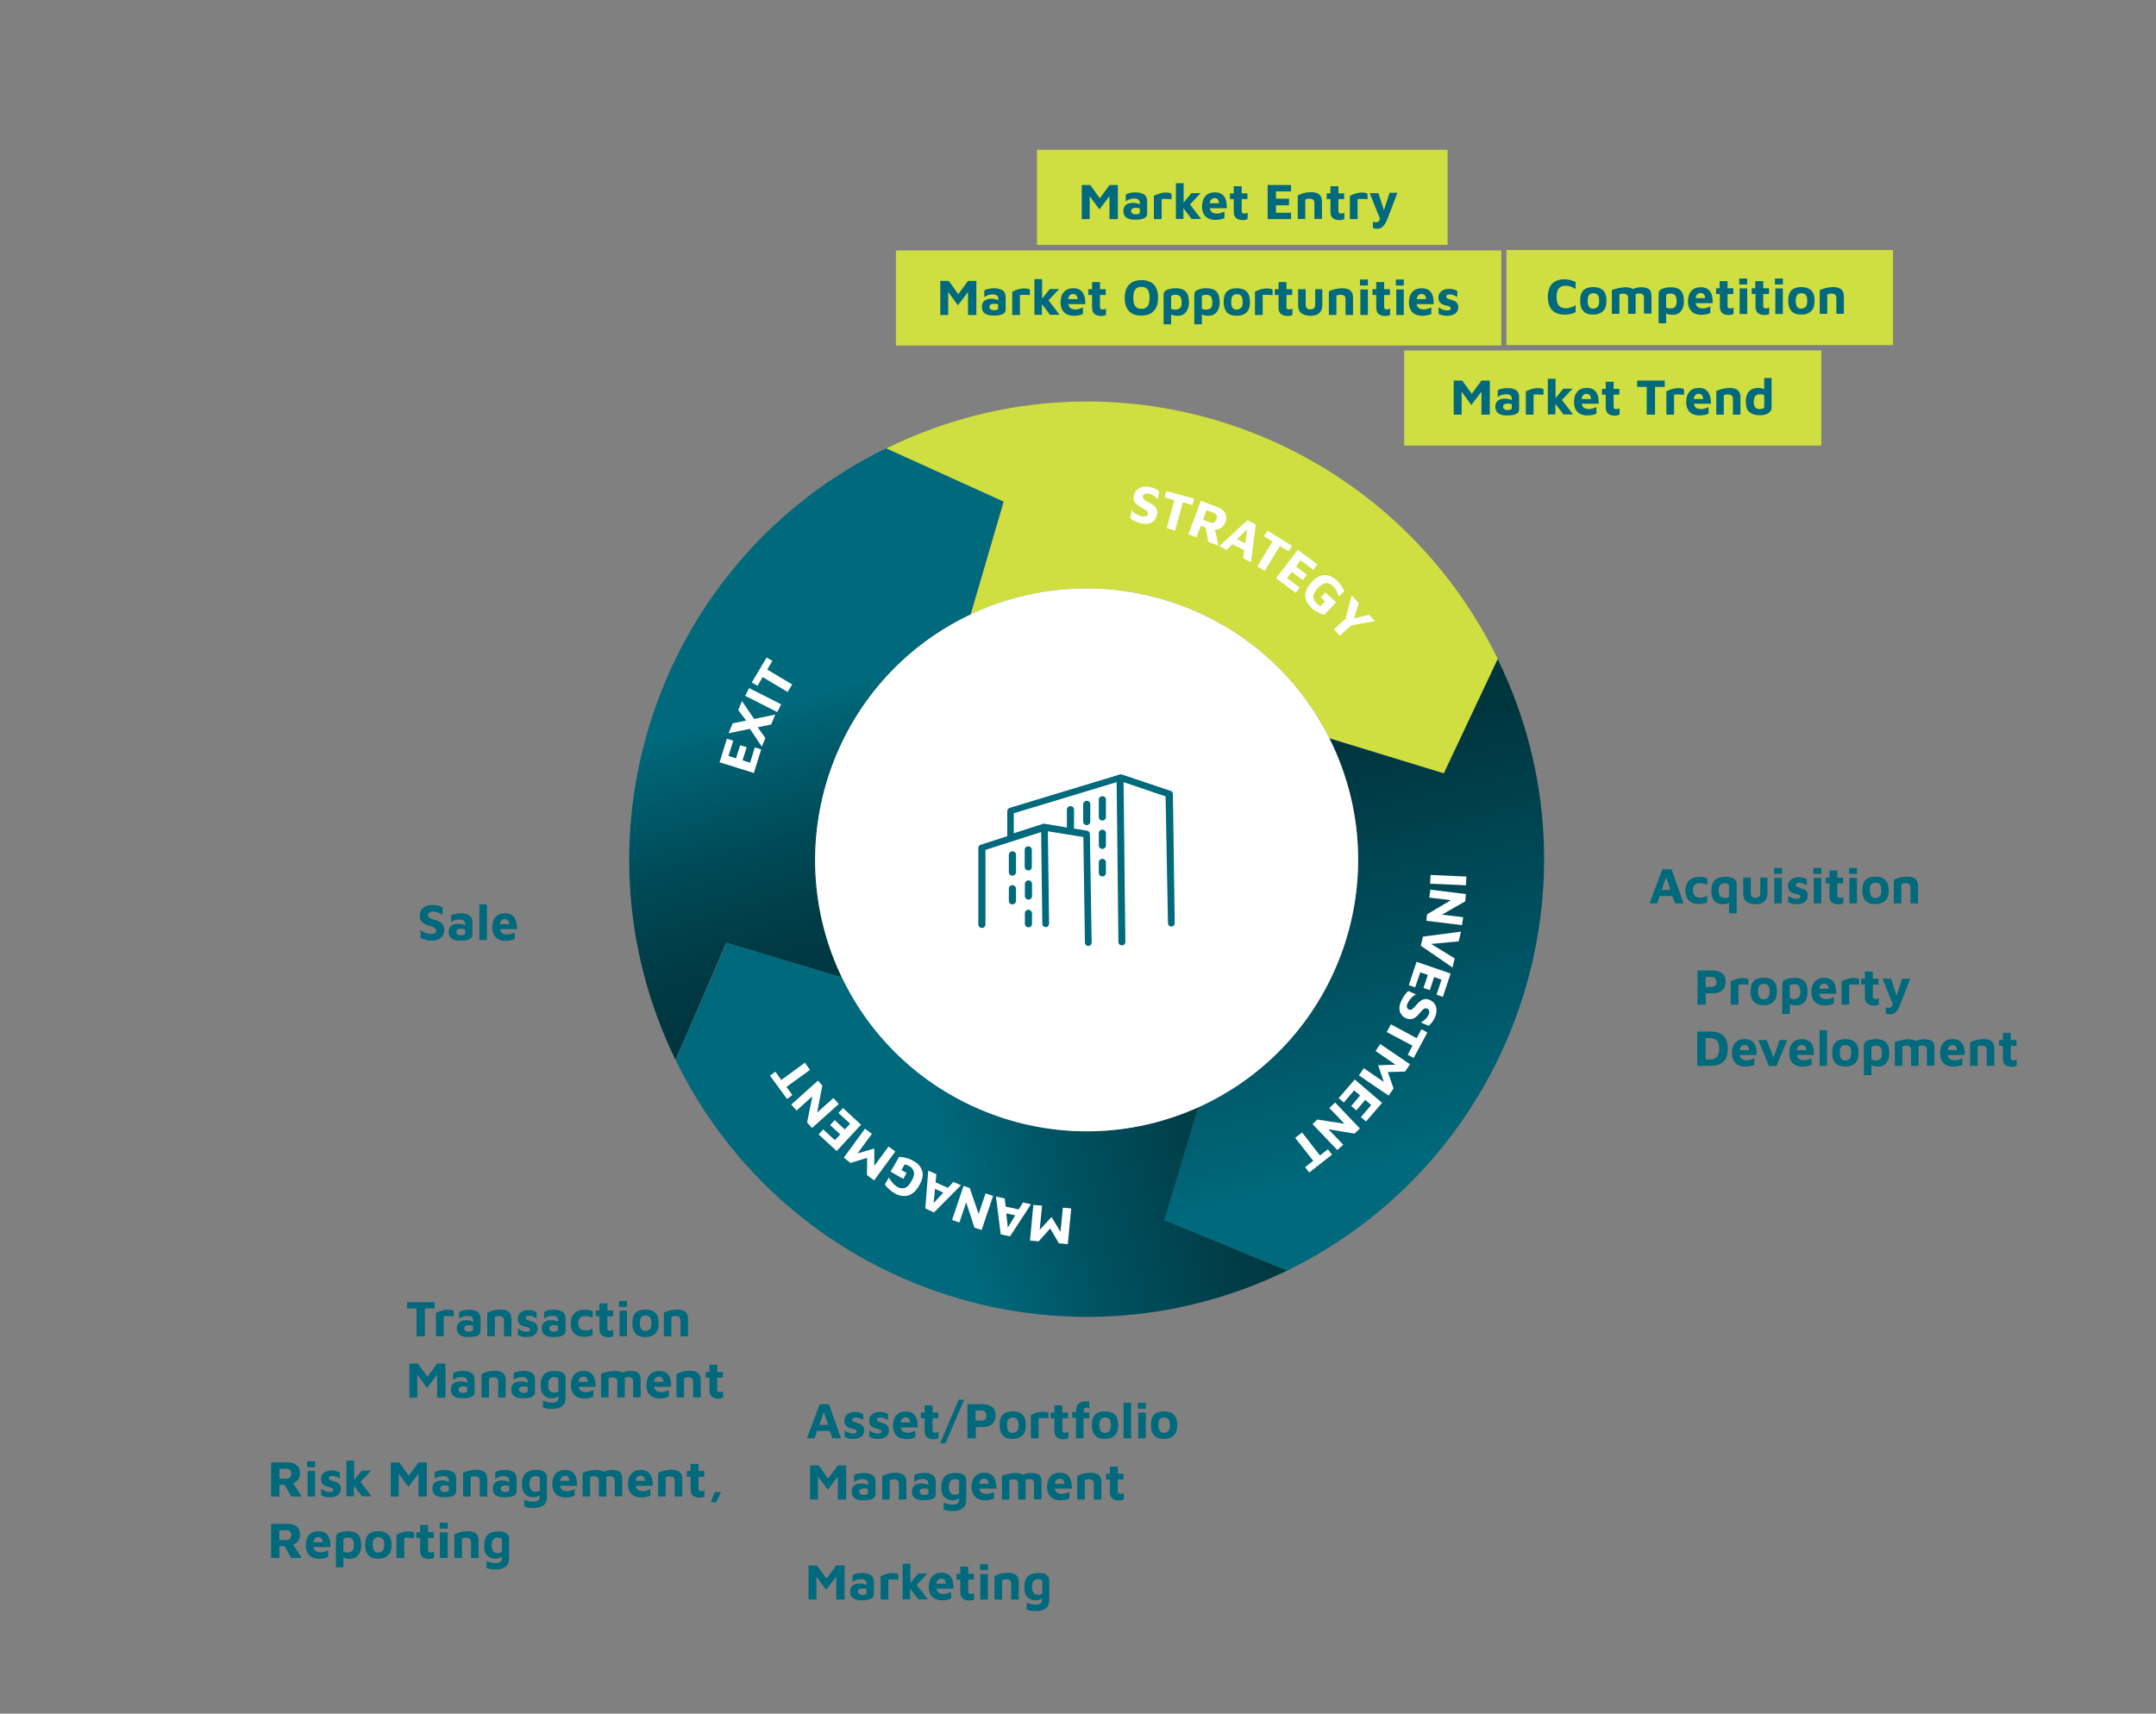 <?xml version="1.0" encoding="utf-8"?>
<!-- Generator: Adobe Illustrator 24.0.3, SVG Export Plug-In . SVG Version: 6.00 Build 0)  -->
<svg version="1.1" xmlns="http://www.w3.org/2000/svg" xmlns:xlink="http://www.w3.org/1999/xlink" x="0px" y="0px"
	 viewBox="0 0 1088 865" style="enable-background:new 0 0 1088 865;" xml:space="preserve">
<rect x="0" y="0" width="1088" height="865" fill="#808080" stroke="none"/>
<style type="text/css">
	.st0{fill:#CFDE40;}
	.st1{fill:url(#SVGID_1_);}
	.st2{fill:url(#SVGID_2_);}
	.st3{fill:url(#SVGID_3_);}
	.st4{fill:#FFFFFF;}
	.st5{fill:#00697C;}
</style>
<g id="Ebene_1">
	<g id="Ebene_1_1_">
		<path class="st0" d="M448,226l-0.8,0.4l59.3,26.9L490,309.7l0.2,0.4c67.2-31.6,147.4-3.8,180.7,62.6l57.8,17.7l27.2-57.7
			C699.9,218.1,562.6,170.1,448,226z"/>
		
			<linearGradient id="SVGID_1_" gradientUnits="userSpaceOnUse" x1="408.963" y1="487.065" x2="452.382" y2="634.009" gradientTransform="matrix(1 0 0 1 0 -137)">
			<stop  offset="0" style="stop-color:#00697C"/>
			<stop  offset="0.115" style="stop-color:#006071"/>
			<stop  offset="0.465" style="stop-color:#004855"/>
			<stop  offset="0.772" style="stop-color:#003A44"/>
			<stop  offset="1" style="stop-color:#00353E"/>
		</linearGradient>
		<path class="st1" d="M488.3,310.9c0.6-0.3,1.2-0.6,1.8-0.9l-0.2-0.4l16.5-56.4l-59.3-26.9c-114.5,56-162,194.2-106.2,308.7l0,0
			l25.6-59.1l58.3,17.5l0,0C392.3,425.5,420.6,343.9,488.3,310.9z"/>
		
			<linearGradient id="SVGID_2_" gradientUnits="userSpaceOnUse" x1="435.762" y1="715.63" x2="636.522" y2="668.214" gradientTransform="matrix(1 0 0 1 0 -137)">
			<stop  offset="0.188" style="stop-color:#00697C"/>
			<stop  offset="0.471" style="stop-color:#005261"/>
			<stop  offset="0.801" style="stop-color:#003D47"/>
			<stop  offset="1" style="stop-color:#00353E"/>
		</linearGradient>
		<path class="st2" d="M587.7,615.8l17.2-57c-67.3,30.5-147,2.1-179.6-64.7l0,0c-0.1-0.2-0.2-0.5-0.3-0.7l0,0l-58.3-17.5L340.9,535
			C396.8,649.6,535,697.2,649.6,641.3l0,0L587.7,615.8z"/>
		
			<linearGradient id="SVGID_3_" gradientUnits="userSpaceOnUse" x1="652.058" y1="518.876" x2="716.704" y2="785.301" gradientTransform="matrix(1 0 0 1 0 -137)">
			<stop  offset="0" style="stop-color:#00353E"/>
			<stop  offset="0.237" style="stop-color:#004552"/>
			<stop  offset="0.788" style="stop-color:#00697C"/>
		</linearGradient>
		<path class="st3" d="M755.8,332.7L755.8,332.7L755.8,332.7l-27.2,57.7l-57.8-17.7c0.2,0.4,0.5,0.9,0.7,1.3
			c33.2,68,4.9,150-63.1,183.2c-1.2,0.6-2.4,1.1-3.6,1.7l-17.2,57l61.9,25.5C764.1,585.4,811.7,447.2,755.8,332.7z"/>
		<path id="Pfad_124_1_" class="st4" d="M608.4,557.2c68-33.2,96.2-115.2,63.1-183.2s-115.2-96.2-183.2-63.1
			c-68,33.2-96.2,115.2-63.1,183.2l0,0C458.4,562.1,540.4,590.3,608.4,557.2"/>
		<g id="Gruppe_85_1_" transform="translate(916.094 493.763)">
			<path id="Pfad_135_1_" class="st4" d="M-176.1-51.3l-0.2,4.4l-18.1-0.8l0.2-4.4L-176.1-51.3z"/>
		</g>
		<g id="Gruppe_86_1_" transform="translate(909.782 501.286)">
			<path id="Pfad_136_1_" class="st4" d="M-172-34.3l-18-2.2l0.4-3.3l12-7.1l-10.9-1.3l0.5-4l18,2.2l-0.4,3.7l-11.7,6.7l10.7,1.3
				L-172-34.3z"/>
		</g>
		<g id="Gruppe_87_1_" transform="translate(904.094 524.171)">
			<path id="Pfad_137_1_" class="st4" d="M-171.1-35.8l-16-11l1.1-4.6l19.2-2.5L-168-49l-13.9,1.3l11.9,7.3L-171.1-35.8z"/>
		</g>
		<g id="Gruppe_88_1_" transform="translate(893.337 536.303)">
			<path id="Pfad_138_1_" class="st4" d="M-161.3-44.9l-3.9,11.8l-3.2-1.1l2.5-7.6l-3.7-1.3l-2.2,6.6l-3.2-1.1l2.2-6.6l-3.8-1.3
				l-2.6,7.6l-3.2-1.1l3.9-11.8L-161.3-44.9z"/>
		</g>
		<g id="Gruppe_89_1_" transform="translate(886.018 549.924)">
			<path id="Pfad_139_1_" class="st4" d="M-177.3-47.5c0.6-0.8,1.2-1.6,2-2.2l3.8,1.7c-0.9,0.5-1.8,1.2-2.5,2s-1.3,1.6-1.7,2.6
				c-0.7,1.6-0.4,2.6,0.8,3.1c0.5,0.2,1.1,0.1,1.5-0.2c0.7-0.6,1.4-1.3,2-2c0.4-0.4,0.6-0.7,0.7-0.8c0.8-0.9,1.7-1.6,2.8-2.1
				c1.2-0.4,2.4-0.3,3.5,0.3c0.9,0.4,1.7,1,2.3,1.8c0.6,0.9,1,1.9,1,3c0,1.3-0.2,2.7-0.8,3.9c-0.4,0.9-0.8,1.7-1.4,2.4
				c-0.5,0.7-1.1,1.3-1.8,1.9l-3.9-1.7c0.8-0.5,1.6-1,2.3-1.7c0.7-0.6,1.2-1.4,1.6-2.2c0.3-0.6,0.4-1.3,0.3-1.9
				c-0.1-0.5-0.5-1-1-1.2c-0.4-0.2-0.8-0.2-1.2-0.1c-0.4,0.2-0.8,0.4-1.1,0.7s-0.8,0.9-1.4,1.6c-0.6,0.8-1.3,1.5-2.1,2.1
				c-0.6,0.5-1.4,0.8-2.2,1c-0.9,0.1-1.8,0-2.6-0.4c-1-0.4-1.8-1-2.4-1.9c-0.6-0.8-1-1.8-1-2.9c-0.1-1.2,0.2-2.4,0.7-3.5
				C-178.5-45.5-178-46.5-177.3-47.5z"/>
		</g>
		<g id="Gruppe_90_1_" transform="translate(876.8 564.846)">
			<path id="Pfad_140_1_" class="st4" d="M-161.9-40.8l2.4-4.5l3,1.6l-6.9,12.9l-3-1.6l2.4-4.6l-13-6.9l2.1-3.9L-161.9-40.8z"/>
		</g>
		<g id="Gruppe_91_1_" transform="translate(857.647 573.518)">
			<path id="Pfad_141_1_" class="st4" d="M-156.9-20.5l-15-10.2l2.5-3.6l10.1,6.9l-2.9-8.4l8.8-0.3l-10.1-6.9l2.4-3.5l15,10.2
				l-2.5,3.7l-8.7,0.2l2.9,8.3L-156.9-20.5z"/>
		</g>
		<g id="Gruppe_92_1_" transform="translate(844.854 588.588)">
			<path id="Pfad_142_1_" class="st4" d="M-147.4-31.9l-8.1,9.4l-2.6-2.2l5.2-6.1l-3-2.6l-4.5,5.3l-2.6-2.2l4.5-5.3l-3-2.6l-5.2,6.1
				l-2.6-2.2l8.1-9.4L-147.4-31.9z"/>
		</g>
		<g id="Gruppe_93_1_" transform="translate(828.452 597.82)">
			<path id="Pfad_143_1_" class="st4" d="M-153.6-17.3l-12.5-13.1l2.4-2.3l13.7,2.1l-7.6-7.9l2.9-2.8l12.5,13.1l-2.7,2.6l-13.2-2.2
				l7.5,7.8L-153.6-17.3z"/>
		</g>
		<g id="Gruppe_94_1_" transform="translate(817.995 609.142)">
			<path id="Pfad_144_1_" class="st4" d="M-151.9-25.9l4-3.1l2.1,2.7l-11.5,9l-2.1-2.7l4.1-3.2l-9.1-11.6l3.5-2.7L-151.9-25.9z"/>
		</g>
		<g id="Gruppe_95_1_" transform="translate(671.966 614.393)">
			<path id="Pfad_145_1_" class="st4" d="M-152.2,11.8l1.7-18l4.4,0.4l-1.2,12.2l6-6.5l4.5,7.5l1.2-12.2l4.2,0.4l-1.7,18l-4.5-0.4
				l-4.4-7.5l-5.8,6.5L-152.2,11.8z"/>
		</g>
		<g id="Gruppe_96_1_" transform="translate(657.801 605.87)">
			<path id="Pfad_146_1_" class="st4" d="M-150.3,3.2l6.6,1.4l2.1-3.5l4.1,0.9l-10.6,16.2l-4.7-1l-2.4-19.1l4.4,1L-150.3,3.2z
				 M-150,6.6l0.8,7.2l3.7-6.2L-150,6.6z"/>
		</g>
		<g id="Gruppe_97_1_" transform="translate(634.957 596.682)">
			<path id="Pfad_147_1_" class="st4" d="M-154.5,19.1l5.8-17.2l3.1,1.1l4.5,13.1l3.5-10.4l3.8,1.3l-5.8,17.2l-3.6-1.2l-4.2-12.8
				l-3.4,10.2L-154.5,19.1z"/>
		</g>
		<g id="Gruppe_98_1_" transform="translate(622.638 584.693)">
			<path id="Pfad_148_1_" class="st4" d="M-150.5,12.1l6.2,2.8l2.8-3l3.8,1.7l-13.6,13.7l-4.4-2l1.5-19.1l4.1,1.8L-150.5,12.1z
				 M-150.8,15.4l-0.7,7.2l4.9-5.3L-150.8,15.4z"/>
		</g>
		<g id="Gruppe_99_1_" transform="translate(605.021 574.49)">
			<path id="Pfad_149_1_" class="st4" d="M-139.6,16.7c0.6,2.1,0,4.5-1.6,7.3s-3.5,4.4-5.6,5c-2.3,0.5-4.8,0.1-6.8-1.2
				c-1.9-1.1-3.6-2.6-4.9-4.4l2-3.5c0.6,1,1.3,2,2,2.8c0.6,0.7,1.3,1.3,2.1,1.8c1.1,0.8,2.5,1,3.9,0.7c1.2-0.4,2.3-1.5,3.4-3.4
				c1.1-1.9,1.5-3.4,1.3-4.6c-0.3-1.3-1.1-2.4-2.3-3c-0.7-0.5-1.5-0.8-2.4-0.9l-1.6,2.8l2.6,1.5l-1.7,3l-6.4-3.7l4.3-7.4
				c2.5,0,5,0.7,7.2,2C-142,12.5-140.3,14.4-139.6,16.7z"/>
		</g>
		<g id="Gruppe_100_1_" transform="translate(587.407 556.232)">
			<path id="Pfad_150_1_" class="st4" d="M-161.6,28.1l10.7-14.6l3.5,2.6l-7.3,9.9l8.5-2.5v8.8l7.2-9.8l3.4,2.5l-10.7,14.6l-3.6-2.7
				l0.1-8.7l-8.4,2.6L-161.6,28.1z"/>
		</g>
		<g id="Gruppe_101_1_" transform="translate(577.319 543.112)">
			<path id="Pfad_151_1_" class="st4" d="M-155.1,37.9l-9.1-8.4l2.3-2.5l5.9,5.4l2.7-2.9l-5.1-4.7l2.3-2.5l5.1,4.7l2.7-2.9l-5.9-5.4
				l2.3-2.5l9.1,8.4L-155.1,37.9z"/>
		</g>
		<g id="Gruppe_102_1_" transform="translate(566.982 526.359)">
			<path id="Pfad_152_1_" class="st4" d="M-167.7,31.2l13.5-12.1l2.2,2.5l-2.6,13.6l8.2-7.3l2.7,3L-157.2,43l-2.5-2.8L-157,27
				l-8,7.2L-167.7,31.2z"/>
		</g>
		<g id="Gruppe_103_1_" transform="translate(559.568 515.738)">
			<path id="Pfad_153_1_" class="st4" d="M-162.7,32.9l3,4.1l-2.7,2l-8.6-11.8l2.7-2l3,4.2l11.9-8.7l2.6,3.6L-162.7,32.9z"/>
		</g>
		<g id="Gruppe_104_1_" transform="translate(570.724 342.781)">
			<path id="Pfad_154_1_" class="st4" d="M-207.6,42l3.7-11.9l3.2,1l-2.4,7.7l3.8,1.2l2.1-6.6l3.3,1L-196,41l3.8,1.2l2.4-7.7l3.2,1
				l-3.7,11.9L-207.6,42z"/>
		</g>
		<g id="Gruppe_105_1_" transform="translate(578.746 325.406)">
			<path id="Pfad_155_1_" class="st4" d="M-189.6,40.3l-6.8,1.4l3.9,5.4l-1.8,4.4l-6-9l-10.8,2.2l2.1-5l6.8-1.4l-4-5.3l1.9-4.5
				l6.1,9l10.7-2.2L-189.6,40.3z"/>
		</g>
		<g id="Gruppe_106_1_" transform="translate(591.43 319.624)">
			<path id="Pfad_156_1_" class="st4" d="M-215.4,31.6l2-3.9l16.2,8.2l-2,3.9L-215.4,31.6z"/>
		</g>
		<g id="Gruppe_107_1_" transform="translate(596.368 306.184)">
			<path id="Pfad_157_1_" class="st4" d="M-211.5,35.6l-2.6,4.4l-2.9-1.7l7.5-12.6l2.9,1.7l-2.6,4.4l12.6,7.5l-2.3,3.8L-211.5,35.6z
				"/>
		</g>
		<g>
			<path class="st5" d="M591.9,400.8c0-0.7-0.5-1.4-1.2-1.6l-24.7-8.3c-0.1,0-0.1,0-0.2,0h-0.1c-0.1,0-0.2,0-0.3,0c0,0,0,0-0.1,0
				s-0.2,0-0.4,0.1l0,0l-55.4,16.8c-0.7,0.2-1.2,0.9-1.2,1.7v12.6l-13.4,4.3c-0.7,0.2-1.2,0.9-1.2,1.7v38.5c0,1,0.8,1.8,1.8,1.8
				s1.8-0.8,1.8-1.8V429l28.1-9l0.6,46.3c0,1,0.8,1.7,1.7,1.7l0,0c1,0,1.7-0.8,1.7-1.8l-0.6-46.6l17.9,2.9l0.8,53.3
				c0,1,0.8,1.7,1.7,1.7l0,0c1,0,1.7-0.8,1.7-1.8L550,421c0-0.8-0.6-1.6-1.5-1.7l-6.7-1.1c0.1-0.2,0.2-0.5,0.2-0.8v-8.7
				c0-1-0.8-1.8-1.8-1.8s-1.8,0.8-1.8,1.8v8.7c0,0.1,0,0.2,0,0.3l-11.4-1.9c-0.1,0-0.3,0-0.4,0c0,0,0,0-0.1,0s-0.2,0-0.3,0.1l0,0
				l-14.6,4.7v-10.1l51.9-15.7l0.9,80.7c0,1,0.8,1.7,1.8,1.7l0,0c1,0,1.7-0.8,1.7-1.8l-0.9-80.6l21.2,7.2l1.2,64
				c0,1,0.8,1.7,1.7,1.7l0,0c1,0,1.7-0.8,1.7-1.8L591.9,400.8z"/>
			<path class="st5" d="M518.9,439.4c1,0,1.8-0.8,1.8-1.8V429c0-1-0.8-1.8-1.8-1.8s-1.8,0.8-1.8,1.8v8.7
				C517.2,438.7,518,439.4,518.9,439.4z"/>
			<path class="st5" d="M510.9,429.7c-1,0-1.8,0.8-1.8,1.8v8.7c0,1,0.8,1.8,1.8,1.8s1.8-0.8,1.8-1.8v-8.7
				C512.7,430.4,511.9,429.7,510.9,429.7z"/>
			<path class="st5" d="M517.2,452.3c0,1,0.8,1.8,1.8,1.8s1.8-0.8,1.8-1.8v-6.1c0-1-0.8-1.8-1.8-1.8s-1.8,0.8-1.8,1.8V452.3z"/>
			<path class="st5" d="M510.9,446.8c-1,0-1.8,0.8-1.8,1.8v6.1c0,1,0.8,1.8,1.8,1.8s1.8-0.8,1.8-1.8v-6.1
				C512.7,447.6,511.9,446.8,510.9,446.8z"/>
			<path class="st5" d="M556.3,401.9c-1,0-1.8,0.8-1.8,1.8v8.7c0,1,0.8,1.8,1.8,1.8s1.8-0.8,1.8-1.8v-8.7
				C558.1,402.6,557.3,401.9,556.3,401.9z"/>
			<path class="st5" d="M546.6,406v8.7c0,1,0.8,1.8,1.8,1.8s1.8-0.8,1.8-1.8V406c0-1-0.8-1.8-1.8-1.8S546.6,405.1,546.6,406z"/>
			<path class="st5" d="M556.3,418.8c-1,0-1.8,0.8-1.8,1.8v6.1c0,1,0.8,1.8,1.8,1.8s1.8-0.8,1.8-1.8v-6.1
				C558.1,419.6,557.3,418.8,556.3,418.8z"/>
			<path class="st5" d="M556.3,433.5c-1,0-1.8,0.8-1.8,1.8v5.3c0,1,0.8,1.8,1.8,1.8s1.8-0.8,1.8-1.8v-5.3
				C558.1,434.3,557.3,433.5,556.3,433.5z"/>
			<path class="st5" d="M519,459.2c-1,0-1.8,0.8-1.8,1.8v5.3c0,1,0.8,1.8,1.8,1.8s1.8-0.8,1.8-1.8V461
				C520.7,460,519.9,459.2,519,459.2z"/>
		</g>
		<rect x="452.1" y="126.4" class="st0" width="305.5" height="48"/>
		<rect x="760.2" y="126.2" class="st0" width="195.1" height="48"/>
		<rect x="708.6" y="176.9" class="st0" width="210.5" height="48"/>
		<rect x="523.3" y="75.6" class="st0" width="207.2" height="48"/>
	</g>
	<polygon class="st4" points="693.8,313.5 690.9,310.3 683.3,312.1 685.7,304.5 682.1,300.5 679,312.4 673.2,317.6 676.1,320.9 
		681.9,315.7 	"/>
	<path class="st4" d="M661.8,306.8c1.8,1.7,4,2.8,6.6,3.5l5.8-6.3l-5.4-5l-2.3,2.5l2.2,2l-2.2,2.4c-0.6-0.2-1.3-0.6-2.1-1.4
		c-1.1-1-1.6-2.1-1.6-3.4c0-1.2,0.8-2.6,2.2-4.2c1.5-1.6,2.8-2.5,4-2.6c1.2-0.1,2.4,0.4,3.6,1.5c0.7,0.6,1.2,1.3,1.7,2.2
		c0.5,0.8,0.9,1.9,1.4,3.2l2.7-2.9c-1-2.1-2.2-3.9-3.8-5.3c-2-1.9-4.1-2.8-6.3-2.7c-2.2,0.1-4.4,1.3-6.5,3.7
		c-2.2,2.4-3.2,4.6-3.1,6.8C658.7,302.8,659.8,304.9,661.8,306.8"/>
	<polygon class="st4" points="644,291.9 653.9,299.3 655.9,296.6 649.5,291.8 651.9,288.7 657.5,292.8 659.5,290.1 654,285.9 
		656.3,282.8 662.7,287.6 664.8,284.9 654.9,277.5 	"/>
	<polygon class="st4" points="634.5,285.9 638.2,288.2 645.9,275.6 650.2,278.3 652,275.5 639.6,267.8 637.8,270.7 642.1,273.4 	"/>
	<path class="st4" d="M629.5,262.6l-14.2,13.1l3.7,1.9l2.9-2.9l6,3l-0.6,4.1l4,2l2.4-19L629.5,262.6z M628.4,274.3l-4.1-2.1l5.1-5.1
		L628.4,274.3z"/>
	<path class="st4" d="M618.2,258.9c-0.7-1.3-2.1-2.3-4-3l-8.2-3.1l-6.3,16.9l4.1,1.5l2.2-5.8l2.5,1l1.2,7.1l5.2,2l-1.8-8.2
		c1.2,0.1,2.3-0.2,3.2-0.9c1-0.7,1.6-1.6,2.1-2.7C619,261.8,619,260.2,618.2,258.9z M613.8,262.1c-0.6,1.7-1.7,2.2-3.3,1.6l-3.4-1.3
		l1.8-4.9l3.6,1.4c0.7,0.3,1.2,0.7,1.4,1.2C614.2,260.6,614.1,261.3,613.8,262.1z"/>
	<polygon class="st4" points="588.8,266.6 593,267.8 596.9,253.6 601.8,254.9 602.7,251.7 588.6,247.9 587.7,251.1 592.6,252.5 	"/>
	<path class="st4" d="M576.4,264.3c1.3,0.2,2.5,0.2,3.6-0.1c1.1-0.3,1.9-0.9,2.6-1.7s1.1-1.7,1.3-2.8c0.2-1,0.1-1.9-0.2-2.6
		c-0.3-0.7-0.8-1.4-1.4-1.9c-0.6-0.5-1.5-1-2.5-1.6c-0.9-0.5-1.5-0.8-1.9-1c-0.4-0.2-0.7-0.5-0.9-0.9c-0.2-0.3-0.3-0.7-0.2-1.2
		c0.1-0.6,0.4-1,0.9-1.2c0.5-0.2,1.2-0.3,2-0.1c0.9,0.2,1.7,0.5,2.5,1c0.8,0.5,1.5,1.1,2.1,1.8l0.7-4.1c-0.8-0.6-1.5-1-2.2-1.3
		c-0.7-0.3-1.6-0.6-2.7-0.8c-1.5-0.3-2.8-0.2-3.9,0.1c-1.1,0.3-2,0.9-2.7,1.6c-0.7,0.8-1.1,1.7-1.3,2.7c-0.3,1.4-0.1,2.6,0.5,3.4
		c0.6,0.9,1.5,1.6,2.7,2.3c0.1,0.1,0.4,0.3,0.9,0.5c1.1,0.6,1.9,1.1,2.4,1.5c0.5,0.4,0.7,0.9,0.6,1.4c-0.2,1.3-1.2,1.7-2.8,1.4
		c-1-0.2-1.9-0.5-2.9-1.1c-1-0.5-1.8-1.2-2.5-2l-0.7,4.1c0.8,0.6,1.6,1.1,2.6,1.4C573.9,263.7,575.1,264,576.4,264.3"/>
</g>
<g id="Ebene_2">
	<path class="st5" d="M918.3,146.5v11.9h3.8v-9.8c0.2-0.1,0.5-0.2,0.9-0.3c0.4-0.1,0.8-0.1,1.2-0.1c1.7,0,2.5,0.7,2.5,2.2v8h3.8
		v-8.8c0-1.7-0.5-2.8-1.4-3.6c-0.9-0.7-2.3-1.1-4.2-1.1c-1.1,0-2.3,0.2-3.7,0.5C920,145.8,919,146.1,918.3,146.5 M909,155.8
		c-1,0-1.7-0.3-2.1-1c-0.5-0.6-0.7-1.6-0.7-2.9c0-1.4,0.2-2.4,0.7-3s1.2-0.9,2.2-0.9c1,0,1.7,0.3,2.2,0.9c0.5,0.6,0.7,1.6,0.7,3
		c0,1.3-0.2,2.2-0.7,2.9C910.6,155.4,909.9,155.8,909,155.8 M909,158.8c2.2,0,3.8-0.6,5-1.8c1.2-1.2,1.7-2.9,1.7-5.2
		c0-2.4-0.6-4.1-1.7-5.2c-1.1-1.1-2.8-1.7-5-1.7s-3.9,0.6-5,1.7c-1.1,1.1-1.6,2.9-1.6,5.3c0,2.3,0.6,4,1.7,5.2
		S906.8,158.8,909,158.8 M895.8,158.5h3.9l0-12.9h-3.8V158.5z M895.7,143.6h4v-3h-4V143.6z M890.4,159c0.9,0,1.7-0.2,2.4-0.5v-3.3
		c-0.2,0.2-0.5,0.3-0.8,0.4c-0.3,0.1-0.6,0.1-0.9,0.1c-0.4,0-0.8-0.1-1-0.3c-0.2-0.2-0.3-0.5-0.3-1v-6h2.9v-2.9h-2.9v-3.6h-4v3.6
		H884v2.9h1.9v6.5c0,1.3,0.4,2.3,1.1,3C887.8,158.6,888.9,159,890.4,159 M877.8,158.5h3.9l0-12.9h-3.8V158.5z M877.7,143.6h4v-3h-4
		V143.6z M872.4,159c0.9,0,1.7-0.2,2.4-0.5v-3.3c-0.2,0.2-0.5,0.3-0.8,0.4c-0.3,0.1-0.6,0.1-0.9,0.1c-0.4,0-0.8-0.1-1-0.3
		c-0.2-0.2-0.3-0.5-0.3-1v-6h2.9v-2.9h-2.9v-3.6h-4v3.6H866v2.9h1.9v6.5c0,1.3,0.4,2.3,1.1,3C869.7,158.6,870.9,159,872.4,159
		 M858.2,147.9c0.7,0,1.3,0.2,1.6,0.6c0.4,0.4,0.6,1.1,0.7,2h-4.8C856,148.8,856.8,147.9,858.2,147.9 M858.3,145
		c-2.1,0-3.7,0.6-4.8,1.9c-1.1,1.2-1.7,3-1.7,5.3c0,1.4,0.3,2.6,0.8,3.6c0.6,1,1.3,1.8,2.3,2.3c1,0.5,2.2,0.8,3.5,0.8
		c1.8,0,3.3-0.3,4.7-0.9v-3.3c-0.7,0.3-1.3,0.5-1.9,0.7c-0.6,0.2-1.2,0.3-1.9,0.3c-2.1,0-3.3-0.9-3.6-2.7h8.6
		C864.4,147.6,862.4,145,858.3,145 M842.9,155.7c-0.4,0-0.7,0-1.1-0.1c-0.4-0.1-0.7-0.2-1-0.4v-6.1c0-0.6,0.8-0.9,2.3-0.9
		c1.1,0,1.8,0.3,2.3,0.9c0.4,0.6,0.7,1.6,0.7,2.8c0,1.4-0.3,2.4-0.7,2.9C844.8,155.5,844,155.7,842.9,155.7 M843.2,145
		c-1.8,0-3.3,0.3-4.5,0.8c-1.2,0.5-1.7,1.3-1.7,2.4v15h3.8v-5c0.9,0.5,2,0.7,3.3,0.7c1.8,0,3.2-0.6,4.2-1.9c1-1.2,1.5-2.9,1.5-4.9
		c0-2.5-0.6-4.4-1.7-5.5C847,145.5,845.3,145,843.2,145 M828.2,145c-0.7,0-1.4,0.1-2.1,0.2c-0.7,0.2-1.5,0.4-2.1,0.7
		c-0.8-0.6-2.1-0.9-3.8-0.9c-1.1,0-2.3,0.2-3.7,0.5c-1.4,0.3-2.4,0.6-3.1,1v11.9h3.8v-9.8c0.6-0.3,1.2-0.4,1.9-0.4
		c1.7,0,2.5,0.7,2.5,2.2v8h3.8v-8.8c0-0.2,0-0.6-0.1-1c0.5-0.3,1.1-0.5,1.8-0.5c1.7,0,2.5,0.7,2.5,2.2v8h3.8v-8.8
		c0-1.7-0.4-2.9-1.3-3.6C831.4,145.4,830.1,145,828.2,145 M804,155.8c-1,0-1.7-0.3-2.1-1c-0.5-0.6-0.7-1.6-0.7-2.9
		c0-1.4,0.2-2.4,0.7-3s1.2-0.9,2.2-0.9c1,0,1.7,0.3,2.2,0.9c0.5,0.6,0.7,1.6,0.7,3c0,1.3-0.2,2.2-0.7,2.9
		C805.7,155.4,805,155.8,804,155.8 M804,158.8c2.1,0,3.8-0.6,5-1.8c1.2-1.2,1.7-2.9,1.7-5.2c0-2.4-0.6-4.1-1.7-5.2
		c-1.1-1.1-2.8-1.7-5-1.7s-3.9,0.6-5,1.7c-1.1,1.1-1.6,2.9-1.6,5.3c0,2.3,0.5,4,1.7,5.2C800.2,158.3,801.8,158.8,804,158.8
		 M789.6,158.8c0.9,0,1.9-0.1,2.9-0.3c1-0.2,1.9-0.5,2.6-0.9v-3.6c-0.8,0.6-1.7,1-2.5,1.2c-0.8,0.3-1.6,0.4-2.2,0.4
		c-1.7,0-2.9-0.4-3.7-1.3c-0.8-0.9-1.2-2.3-1.2-4.4c0-2.1,0.4-3.5,1.2-4.4c0.8-0.9,2-1.3,3.5-1.3c1.6,0,3.3,0.6,4.9,1.7v-3.6
		c-1.9-0.8-3.7-1.3-5.5-1.3c-5.6,0-8.5,3-8.5,9C781.2,155.8,784,158.8,789.6,158.8"/>
	<path class="st5" d="M890.3,205.5c0,0.3-0.2,0.6-0.6,0.7s-0.9,0.3-1.5,0.3c-1.2,0-2-0.3-2.5-0.9c-0.5-0.6-0.7-1.5-0.7-2.7
		c0-1.4,0.3-2.4,0.8-3c0.5-0.6,1.4-0.9,2.5-0.9c0.7,0,1.3,0.2,2,0.5V205.5z M890.3,190.9v5.6c-0.8-0.4-1.7-0.7-3-0.7
		c-2,0-3.6,0.6-4.7,1.8c-1.1,1.2-1.6,2.9-1.6,5c0,2.6,0.6,4.4,1.8,5.4c1.2,1,2.9,1.6,5.1,1.6c1,0,2-0.1,3-0.4s1.7-0.7,2.2-1.3
		c0.6-0.6,0.9-1.3,0.9-2.1v-15H890.3z M866.1,197.4v11.9h3.8v-9.8c0.2-0.1,0.5-0.2,0.9-0.3c0.4-0.1,0.8-0.1,1.2-0.1
		c1.7,0,2.5,0.7,2.5,2.2v8h3.8v-8.8c0-1.7-0.5-2.8-1.4-3.6c-0.9-0.7-2.3-1.1-4.2-1.1c-1.1,0-2.3,0.2-3.7,0.5
		C867.8,196.7,866.8,197,866.1,197.4 M857.2,198.8c0.7,0,1.3,0.2,1.6,0.6c0.4,0.4,0.6,1.1,0.7,2h-4.8
		C855,199.6,855.8,198.8,857.2,198.8 M857.4,195.8c-2.1,0-3.7,0.6-4.8,1.9c-1.1,1.2-1.7,3-1.7,5.3c0,1.4,0.3,2.6,0.8,3.6
		s1.3,1.8,2.3,2.3c1,0.5,2.2,0.8,3.5,0.8c1.8,0,3.3-0.3,4.7-0.9v-3.3c-0.7,0.3-1.3,0.5-1.9,0.7c-0.6,0.2-1.2,0.3-1.9,0.3
		c-2.1,0-3.3-0.9-3.6-2.7h8.6C863.4,198.5,861.4,195.8,857.4,195.8 M841,209.3h3.8v-10.1c0.5-0.1,1.2-0.1,2-0.1c1.3,0,2.3,0.1,3,0.2
		v-2.8c-0.6-0.4-1.5-0.6-3-0.6c-0.7,0-1.5,0.1-2.3,0.3c-0.8,0.2-1.5,0.4-2.2,0.7c-0.6,0.3-1.1,0.5-1.4,0.7V209.3z M831,209.3h4.2
		v-14h4.9v-3.2h-13.9v3.2h4.8V209.3z M814.9,209.8c0.9,0,1.7-0.2,2.4-0.5V206c-0.2,0.2-0.5,0.3-0.8,0.4c-0.3,0.1-0.6,0.1-0.9,0.1
		c-0.4,0-0.8-0.1-1-0.3c-0.2-0.2-0.3-0.5-0.3-1v-6h2.9v-2.9h-2.9v-3.6h-4v3.6h-1.9v2.9h1.9v6.5c0,1.3,0.4,2.3,1.1,3
		C812.2,209.5,813.4,209.8,814.9,209.8 M800.6,198.8c0.7,0,1.3,0.2,1.6,0.6c0.4,0.4,0.6,1.1,0.7,2h-4.8
		C798.5,199.6,799.3,198.8,800.6,198.8 M800.8,195.8c-2.1,0-3.7,0.6-4.8,1.9c-1.1,1.2-1.7,3-1.7,5.3c0,1.4,0.3,2.6,0.8,3.6
		c0.5,1,1.3,1.8,2.3,2.3c1,0.5,2.2,0.8,3.5,0.8c1.8,0,3.3-0.3,4.7-0.9v-3.3c-0.7,0.3-1.3,0.5-1.9,0.7c-0.6,0.2-1.2,0.3-1.9,0.3
		c-2.1,0-3.3-0.9-3.6-2.7h8.6C806.9,198.5,804.9,195.8,800.8,195.8 M793.9,209.3l-5.7-7.4l5.4-5.7h-4.7l-3.9,4.8l0-9.8h-3.9v18h3.8
		l0-5.4l4.1,5.4H793.9z M770.1,209.3h3.8v-10.1c0.5-0.1,1.2-0.1,2-0.1c1.3,0,2.3,0.1,3,0.2v-2.8c-0.6-0.4-1.5-0.6-3-0.6
		c-0.7,0-1.5,0.1-2.3,0.3c-0.8,0.2-1.5,0.4-2.2,0.7c-0.6,0.3-1.1,0.5-1.4,0.7V209.3z M760.5,207c-0.6,0-1-0.2-1.4-0.5
		c-0.4-0.3-0.6-0.7-0.6-1.2c0-0.5,0.2-0.9,0.6-1.2c0.4-0.2,1-0.4,1.8-0.4c0.7,0,1.4,0.1,2,0.3v2c0,0.4-0.2,0.6-0.5,0.7
		C762,206.9,761.4,207,760.5,207 M761,195.9c-1.1,0-2.1,0.1-3.1,0.3c-1,0.2-1.7,0.5-2.1,0.8v3.4c0.5-0.4,1.1-0.7,1.9-1
		c0.8-0.3,1.5-0.4,2.3-0.4c1.9,0,2.9,0.7,2.9,2.2v0.8c-0.5-0.3-1-0.5-1.7-0.6c-0.6-0.2-1.3-0.2-1.9-0.2c-1.5,0-2.7,0.4-3.5,1.1
		c-0.8,0.7-1.2,1.7-1.2,2.9c0,3,1.9,4.5,5.7,4.5c2,0,3.6-0.2,4.7-0.7c1.1-0.5,1.6-1.3,1.6-2.4l0-6.2c0-1.7-0.6-2.9-1.8-3.6
		C763.7,196.2,762.4,195.9,761,195.9 M747.6,192.1l-4.9,6.7l-4.8-6.7h-4.3v17.2h4v-11.6l4.9,6.7l5.1-6.7v11.6h4.2v-17.2H747.6z"/>
	<path class="st5" d="M701.2,97.5l-2.8,8.6l-2.8-8.6h-4.4l5.2,12.9c-0.2,0.7-0.5,1.2-0.8,1.4c-0.4,0.3-0.8,0.4-1.3,0.4
		c-0.5,0-1-0.1-1.5-0.3v3.1c0.7,0.3,1.4,0.5,2.3,0.5c2.1,0,3.7-1.6,5-4.9l5.1-13.3H701.2z M681.3,110.6h3.8v-10.1
		c0.5-0.1,1.2-0.1,2-0.1c1.3,0,2.3,0.1,3,0.2v-2.8c-0.6-0.4-1.5-0.6-3-0.6c-0.7,0-1.5,0.1-2.3,0.3c-0.8,0.2-1.5,0.4-2.2,0.7
		c-0.6,0.3-1.1,0.5-1.4,0.7V110.6z M676,111.1c0.9,0,1.7-0.2,2.4-0.5v-3.3c-0.2,0.2-0.5,0.3-0.8,0.4c-0.3,0.1-0.6,0.1-0.9,0.1
		c-0.4,0-0.8-0.1-1-0.3c-0.2-0.2-0.3-0.5-0.3-1v-6h2.9v-2.9h-2.9v-3.6h-4v3.6h-1.9v2.9h1.9v6.5c0,1.3,0.4,2.3,1.1,3
		C673.3,110.7,674.5,111.1,676,111.1 M654.9,98.6v11.9h3.8v-9.8c0.2-0.1,0.5-0.2,0.9-0.3c0.4-0.1,0.8-0.1,1.2-0.1
		c1.7,0,2.5,0.7,2.5,2.2v8h3.8v-8.8c0-1.7-0.5-2.8-1.4-3.6c-0.9-0.7-2.3-1.1-4.2-1.1c-1.1,0-2.3,0.2-3.7,0.5
		C656.6,97.9,655.6,98.3,654.9,98.6 M639.7,110.6h11.8v-3.2h-7.6v-3.8h6.6v-3.3h-6.6v-3.7h7.6v-3.2h-11.8V110.6z M627.2,111.1
		c0.9,0,1.7-0.2,2.4-0.5v-3.3c-0.2,0.2-0.5,0.3-0.8,0.4c-0.3,0.1-0.6,0.1-0.9,0.1c-0.4,0-0.8-0.1-1-0.3c-0.2-0.2-0.3-0.5-0.3-1v-6
		h2.9v-2.9h-2.9v-3.6h-4v3.6h-1.9v2.9h1.9v6.5c0,1.3,0.4,2.3,1.1,3C624.5,110.7,625.7,111.1,627.2,111.1 M612.9,100
		c0.7,0,1.3,0.2,1.6,0.6c0.4,0.4,0.6,1.1,0.7,2h-4.8C610.8,100.9,611.6,100,612.9,100 M613.1,97.1c-2.1,0-3.7,0.6-4.8,1.9
		c-1.1,1.2-1.7,3-1.7,5.3c0,1.4,0.3,2.6,0.8,3.6c0.5,1,1.3,1.8,2.3,2.3c1,0.5,2.2,0.8,3.5,0.8c1.8,0,3.3-0.3,4.7-0.9v-3.3
		c-0.7,0.3-1.3,0.5-1.9,0.7c-0.6,0.2-1.2,0.3-1.9,0.3c-2.1,0-3.3-0.9-3.6-2.7h8.6C619.2,99.7,617.2,97.1,613.1,97.1 M606.2,110.6
		l-5.7-7.4l5.4-5.7h-4.7l-3.9,4.8l0-9.8h-3.9v18h3.8l0-5.4l4.1,5.4H606.2z M582.4,110.6h3.8v-10.1c0.5-0.1,1.2-0.1,2-0.1
		c1.3,0,2.3,0.1,3,0.2v-2.8c-0.6-0.4-1.5-0.6-3-0.6c-0.7,0-1.5,0.1-2.3,0.3c-0.8,0.2-1.5,0.4-2.2,0.7c-0.6,0.3-1.1,0.5-1.4,0.7
		V110.6z M572.8,108.2c-0.6,0-1-0.2-1.4-0.5c-0.4-0.3-0.6-0.7-0.6-1.2c0-0.5,0.2-0.9,0.6-1.2c0.4-0.2,1-0.4,1.8-0.4
		c0.7,0,1.4,0.1,2,0.3v2c0,0.4-0.2,0.6-0.5,0.7C574.3,108.2,573.7,108.2,572.8,108.2 M573.3,97.1c-1.1,0-2.1,0.1-3.1,0.3
		c-1,0.2-1.7,0.5-2.1,0.8v3.4c0.5-0.4,1.1-0.7,1.9-1c0.8-0.3,1.5-0.4,2.3-0.4c1.9,0,2.9,0.7,2.9,2.2v0.8c-0.5-0.3-1-0.5-1.7-0.6
		c-0.6-0.2-1.3-0.2-1.9-0.2c-1.5,0-2.7,0.4-3.5,1.1c-0.8,0.7-1.2,1.7-1.2,2.9c0,3,1.9,4.5,5.7,4.5c2,0,3.6-0.2,4.7-0.7
		c1.1-0.5,1.6-1.3,1.6-2.4l0-6.2c0-1.7-0.6-2.9-1.8-3.6C576,97.5,574.7,97.1,573.3,97.1 M559.9,93.4l-4.9,6.7l-4.8-6.7h-4.3v17.2h4
		V99l4.9,6.7l5.1-6.7v11.6h4.2V93.4H559.9z"/>
	<path class="st5" d="M730.1,159.4c1.7,0,3-0.3,4.1-1c1.1-0.7,1.6-1.8,1.7-3.2c0-0.9-0.2-1.7-0.6-2.2c-0.4-0.5-0.8-0.9-1.3-1.1
		c-0.5-0.2-1.2-0.4-2-0.7c-0.8-0.2-1.3-0.4-1.7-0.6c-0.3-0.2-0.5-0.5-0.5-0.9c0-0.4,0.2-0.6,0.5-0.8c0.3-0.2,0.8-0.3,1.4-0.3
		c0.6,0,1.2,0.1,1.7,0.3c0.5,0.2,1.2,0.6,2,1v-3c-0.6-0.4-1.3-0.7-1.9-0.8c-0.6-0.2-1.5-0.3-2.5-0.3c-0.8,0-1.7,0.2-2.4,0.5
		c-0.8,0.3-1.4,0.8-1.9,1.4s-0.8,1.5-0.8,2.5c0,1.2,0.3,2.1,1,2.7c0.6,0.6,1.5,1,2.5,1.2c0.9,0.2,1.6,0.4,2.1,0.6
		c0.4,0.2,0.6,0.5,0.6,0.9c0,0.3-0.1,0.6-0.4,0.8c-0.3,0.2-0.7,0.3-1.3,0.3c-1.5,0-3-0.5-4.4-1.6v3.4c0.8,0.3,1.4,0.5,2.1,0.7
		C728.6,159.3,729.3,159.4,730.1,159.4 M717.4,148.4c0.7,0,1.3,0.2,1.6,0.6c0.4,0.4,0.6,1.1,0.7,2h-4.8
		C715.2,149.3,716,148.4,717.4,148.4 M717.5,145.5c-2.1,0-3.7,0.6-4.8,1.9c-1.1,1.2-1.7,3-1.7,5.3c0,1.4,0.3,2.6,0.8,3.6
		c0.5,1,1.3,1.8,2.3,2.3c1,0.5,2.2,0.8,3.5,0.8c1.8,0,3.3-0.3,4.7-0.9v-3.3c-0.7,0.3-1.3,0.5-1.9,0.7c-0.6,0.2-1.2,0.3-1.9,0.3
		c-2.1,0-3.3-0.9-3.6-2.7h8.6C723.6,148.1,721.6,145.5,717.5,145.5 M704.5,159h3.9l0-12.9h-3.8V159z M704.4,144.1h4v-3h-4V144.1z
		 M699.1,159.5c0.9,0,1.7-0.2,2.4-0.5v-3.3c-0.2,0.2-0.5,0.3-0.8,0.4c-0.3,0.1-0.6,0.1-0.9,0.1c-0.4,0-0.8-0.1-1-0.3
		c-0.2-0.2-0.3-0.5-0.3-1v-6h2.9v-2.9h-2.9v-3.6h-4v3.6h-1.9v2.9h1.9v6.5c0,1.3,0.4,2.3,1.1,3C696.4,159.1,697.6,159.5,699.1,159.5
		 M686.4,159h3.9l0-12.9h-3.8V159z M686.3,144.1h4v-3h-4V144.1z M670.6,147V159h3.8v-9.8c0.2-0.1,0.5-0.2,0.9-0.3
		c0.4-0.1,0.8-0.1,1.2-0.1c1.7,0,2.5,0.7,2.5,2.2v8h3.8v-8.8c0-1.7-0.5-2.8-1.4-3.6c-0.9-0.7-2.3-1.1-4.2-1.1
		c-1.1,0-2.3,0.2-3.7,0.5C672.3,146.3,671.3,146.7,670.6,147 M661.3,159.4c1.9,0,3.4-0.4,4.4-1.3c1-0.9,1.6-2.2,1.6-4v-8.1h-3.6v7.8
		c0,0.8-0.2,1.4-0.6,1.8c-0.4,0.4-1,0.6-1.8,0.6c-0.8,0-1.4-0.2-1.8-0.6c-0.4-0.4-0.6-1-0.6-1.8v-7.8h-3.8v8.1c0,1.8,0.5,3.1,1.6,4
		C657.9,158.9,659.4,159.4,661.3,159.4 M649.8,159.5c0.9,0,1.7-0.2,2.4-0.5v-3.3c-0.2,0.2-0.5,0.3-0.8,0.4c-0.3,0.1-0.6,0.1-0.9,0.1
		c-0.4,0-0.8-0.1-1-0.3c-0.2-0.2-0.3-0.5-0.3-1v-6h2.9v-2.9h-2.9v-3.6h-4v3.6h-1.9v2.9h1.9v6.5c0,1.3,0.4,2.3,1.1,3
		C647.2,159.1,648.3,159.5,649.8,159.5 M633.4,159h3.8v-10.1c0.5-0.1,1.2-0.1,2-0.1c1.3,0,2.3,0.1,3,0.2v-2.8
		c-0.6-0.4-1.5-0.6-3-0.6c-0.7,0-1.5,0.1-2.3,0.3c-0.8,0.2-1.5,0.4-2.2,0.7s-1.1,0.5-1.4,0.7V159z M624.1,156.3c-1,0-1.7-0.3-2.1-1
		c-0.5-0.6-0.7-1.6-0.7-2.9c0-1.4,0.2-2.4,0.7-3c0.4-0.6,1.2-0.9,2.2-0.9c1,0,1.7,0.3,2.2,0.9c0.5,0.6,0.7,1.6,0.7,3
		c0,1.3-0.2,2.2-0.7,2.9C625.7,155.9,625,156.3,624.1,156.3 M624.1,159.4c2.2,0,3.8-0.6,5-1.8c1.2-1.2,1.7-2.9,1.7-5.2
		c0-2.4-0.6-4.1-1.7-5.2c-1.1-1.1-2.8-1.7-5-1.7c-2.2,0-3.9,0.6-5,1.7c-1.1,1.1-1.6,2.9-1.6,5.3c0,2.3,0.6,4,1.7,5.2
		C620.2,158.8,621.9,159.4,624.1,159.4 M608.6,156.3c-0.4,0-0.7,0-1.1-0.1c-0.4-0.1-0.7-0.2-1-0.4v-6.1c0-0.6,0.8-0.9,2.3-0.9
		c1.1,0,1.8,0.3,2.3,0.9c0.4,0.6,0.7,1.6,0.7,2.8c0,1.4-0.2,2.4-0.7,2.9C610.4,156,609.7,156.3,608.6,156.3 M608.9,145.5
		c-1.8,0-3.3,0.3-4.5,0.8c-1.2,0.5-1.7,1.3-1.7,2.4v15h3.8v-5c0.9,0.5,2,0.7,3.3,0.7c1.8,0,3.2-0.6,4.2-1.9c1-1.2,1.5-2.9,1.5-4.9
		c0-2.5-0.6-4.4-1.7-5.5C612.6,146,611,145.5,608.9,145.5 M593.1,156.3c-0.4,0-0.7,0-1.1-0.1c-0.4-0.1-0.7-0.2-1-0.4v-6.1
		c0-0.6,0.8-0.9,2.3-0.9c1.1,0,1.8,0.3,2.3,0.9c0.4,0.6,0.7,1.6,0.7,2.8c0,1.4-0.2,2.4-0.7,2.9C594.9,156,594.1,156.3,593.1,156.3
		 M593.4,145.5c-1.8,0-3.3,0.3-4.5,0.8c-1.2,0.5-1.7,1.3-1.7,2.4v15h3.8v-5c0.9,0.5,2,0.7,3.3,0.7c1.8,0,3.2-0.6,4.2-1.9
		c1-1.2,1.5-2.9,1.5-4.9c0-2.5-0.6-4.4-1.7-5.5C597.1,146,595.5,145.5,593.4,145.5 M576,155.9c-1.4,0-2.4-0.4-3.1-1.3
		c-0.7-0.9-1-2.3-1-4.2c0-2,0.3-3.4,1-4.3c0.7-0.9,1.7-1.3,3.1-1.3c1.4,0,2.4,0.4,3.1,1.3c0.7,0.8,1,2.3,1,4.2s-0.3,3.4-1,4.3
		C578.3,155.5,577.3,155.9,576,155.9 M576,159.3c2.7,0,4.8-0.8,6.2-2.3c1.5-1.5,2.2-3.8,2.2-6.7c0-3-0.7-5.2-2.2-6.7
		c-1.5-1.5-3.5-2.2-6.2-2.2c-2.7,0-4.8,0.8-6.2,2.3c-1.5,1.5-2.2,3.7-2.2,6.7c0,3,0.7,5.2,2.2,6.7
		C571.3,158.6,573.3,159.3,576,159.3 M555.7,159.5c0.9,0,1.7-0.2,2.4-0.5v-3.3c-0.2,0.2-0.5,0.3-0.8,0.4c-0.3,0.1-0.6,0.1-0.9,0.1
		c-0.4,0-0.8-0.1-1-0.3c-0.2-0.2-0.3-0.5-0.3-1v-6h2.9v-2.9h-2.9v-3.6h-4v3.6h-1.9v2.9h1.9v6.5c0,1.3,0.4,2.3,1.1,3
		C553.1,159.1,554.2,159.5,555.7,159.5 M541.5,148.4c0.7,0,1.3,0.2,1.6,0.6c0.4,0.4,0.6,1.1,0.7,2h-4.8
		C539.3,149.3,540.1,148.4,541.5,148.4 M541.7,145.5c-2.1,0-3.7,0.6-4.8,1.9c-1.1,1.2-1.7,3-1.7,5.3c0,1.4,0.3,2.6,0.8,3.6
		c0.5,1,1.3,1.8,2.3,2.3c1,0.5,2.2,0.8,3.5,0.8c1.8,0,3.3-0.3,4.7-0.9v-3.3c-0.7,0.3-1.3,0.5-1.9,0.7c-0.6,0.2-1.2,0.3-1.9,0.3
		c-2.1,0-3.3-0.9-3.6-2.7h8.6C547.8,148.1,545.7,145.5,541.7,145.5 M534.8,159l-5.7-7.4l5.4-5.7h-4.7l-3.9,4.8l0-9.8H522v18h3.8
		l0-5.4l4.1,5.4H534.8z M510.9,159h3.8v-10.1c0.5-0.1,1.2-0.1,2-0.1c1.3,0,2.3,0.1,3,0.2v-2.8c-0.6-0.4-1.5-0.6-3-0.6
		c-0.7,0-1.5,0.1-2.3,0.3c-0.8,0.2-1.5,0.4-2.2,0.7c-0.6,0.3-1.1,0.5-1.4,0.7V159z M501.3,156.6c-0.6,0-1-0.2-1.4-0.5
		c-0.4-0.3-0.6-0.7-0.6-1.2c0-0.5,0.2-0.9,0.6-1.2c0.4-0.2,1-0.4,1.8-0.4c0.7,0,1.4,0.1,2,0.3v2c0,0.4-0.2,0.6-0.5,0.7
		C502.9,156.6,502.2,156.6,501.3,156.6 M501.9,145.5c-1.1,0-2.1,0.1-3.1,0.3c-1,0.2-1.7,0.5-2.1,0.8v3.4c0.5-0.4,1.1-0.7,1.9-1
		c0.8-0.3,1.5-0.4,2.3-0.4c1.9,0,2.9,0.7,2.9,2.2v0.8c-0.5-0.3-1-0.5-1.7-0.6c-0.6-0.2-1.3-0.2-1.9-0.2c-1.5,0-2.7,0.4-3.5,1.1
		c-0.8,0.7-1.2,1.7-1.2,2.9c0,3,1.9,4.5,5.7,4.5c2,0,3.6-0.2,4.7-0.7c1.1-0.5,1.6-1.3,1.6-2.4l0-6.2c0-1.7-0.6-2.9-1.8-3.6
		C504.6,145.9,503.3,145.5,501.9,145.5 M488.5,141.8l-4.9,6.7l-4.8-6.7h-4.3V159h4v-11.6l4.9,6.7l5.1-6.7V159h4.2v-17.2H488.5z"/>
	<path class="st5" d="M254.7,463.9c0.7,0,1.3,0.2,1.6,0.6c0.4,0.4,0.6,1.1,0.7,2h-4.8C252.5,464.8,253.3,463.9,254.7,463.9
		 M254.9,461c-2.1,0-3.7,0.6-4.8,1.9c-1.1,1.2-1.7,3-1.7,5.3c0,1.4,0.3,2.6,0.8,3.6c0.5,1,1.3,1.8,2.3,2.3c1,0.5,2.2,0.8,3.5,0.8
		c1.8,0,3.3-0.3,4.7-0.9v-3.3c-0.7,0.3-1.3,0.5-1.9,0.7c-0.6,0.2-1.2,0.3-1.9,0.3c-2.1,0-3.3-0.9-3.6-2.7h8.6
		C261,463.6,258.9,461,254.9,461 M245.7,456.5h-3.8v18h3.8V456.5z M232.3,472.1c-0.6,0-1-0.2-1.4-0.5c-0.4-0.3-0.6-0.7-0.6-1.2
		c0-0.5,0.2-0.9,0.6-1.2c0.4-0.3,1-0.4,1.8-0.4c0.7,0,1.4,0.1,2,0.3v2c0,0.4-0.2,0.6-0.5,0.7S233.2,472.1,232.3,472.1 M232.8,461
		c-1.1,0-2.1,0.1-3.1,0.3c-1,0.2-1.7,0.5-2.1,0.8v3.4c0.5-0.4,1.1-0.7,1.9-1c0.8-0.3,1.5-0.4,2.3-0.4c1.9,0,2.9,0.7,2.9,2.2v0.8
		c-0.5-0.3-1-0.5-1.7-0.6c-0.6-0.2-1.3-0.2-1.9-0.2c-1.5,0-2.7,0.4-3.5,1.1c-0.8,0.7-1.2,1.7-1.2,2.9c0,3,1.9,4.5,5.7,4.5
		c2,0,3.6-0.2,4.7-0.7c1.1-0.5,1.6-1.3,1.6-2.4l0-6.2c0-1.7-0.6-2.9-1.8-3.6C235.5,461.3,234.2,461,232.8,461 M218.1,474.8
		c1.3,0,2.4-0.2,3.3-0.7c0.9-0.5,1.6-1.2,2.1-2c0.5-0.8,0.7-1.8,0.7-2.8c0-1-0.2-1.8-0.6-2.5c-0.4-0.6-1-1.1-1.7-1.5
		c-0.7-0.4-1.6-0.7-2.6-1c-0.9-0.3-1.5-0.5-1.9-0.6c-0.4-0.2-0.7-0.4-1-0.7c-0.3-0.3-0.4-0.6-0.4-1.1c0-0.6,0.2-1,0.7-1.3
		c0.5-0.3,1.1-0.5,1.8-0.5c0.8,0,1.7,0.2,2.5,0.5c0.8,0.4,1.6,0.8,2.3,1.4v-4c-0.8-0.4-1.6-0.7-2.3-0.9c-0.7-0.2-1.6-0.3-2.6-0.3
		c-1.5,0-2.7,0.2-3.7,0.7s-1.7,1.2-2.2,2c-0.5,0.8-0.7,1.7-0.7,2.7c0,1.4,0.4,2.4,1.1,3.1c0.7,0.7,1.7,1.3,2.9,1.7
		c0.1,0.1,0.4,0.2,1,0.3c1.2,0.4,2,0.7,2.5,1c0.5,0.3,0.8,0.7,0.8,1.3c0,1.2-0.8,1.8-2.4,1.8c-0.9,0-1.9-0.2-2.9-0.5
		c-1-0.3-1.9-0.8-2.6-1.4v4c0.8,0.4,1.7,0.7,2.7,0.9C215.7,474.7,216.8,474.8,218.1,474.8"/>
	<path class="st5" d="M362.5,706c0.9,0,1.7-0.2,2.4-0.5v-3.3c-0.2,0.2-0.5,0.3-0.8,0.4c-0.3,0.1-0.6,0.1-0.9,0.1
		c-0.4,0-0.8-0.1-1-0.3c-0.2-0.2-0.3-0.5-0.3-1v-6h2.9v-2.9H362v-3.6h-4v3.6h-1.9v2.9h1.9v6.5c0,1.3,0.4,2.3,1.1,3
		C359.8,705.6,361,706,362.5,706 M341.4,693.5v11.9h3.8v-9.8c0.2-0.1,0.5-0.2,0.9-0.3c0.4-0.1,0.8-0.1,1.2-0.1
		c1.7,0,2.5,0.7,2.5,2.2v8h3.8v-8.8c0-1.7-0.5-2.8-1.4-3.6c-0.9-0.7-2.3-1.1-4.2-1.1c-1.1,0-2.3,0.2-3.7,0.5
		C343.1,692.8,342.1,693.2,341.4,693.5 M332.5,694.9c0.7,0,1.3,0.2,1.6,0.6c0.4,0.4,0.6,1.1,0.7,2h-4.8
		C330.3,695.8,331.2,694.9,332.5,694.9 M332.7,692c-2.1,0-3.7,0.6-4.8,1.9c-1.1,1.2-1.7,3-1.7,5.3c0,1.4,0.3,2.6,0.8,3.6
		c0.6,1,1.3,1.8,2.3,2.3c1,0.5,2.2,0.8,3.5,0.8c1.8,0,3.3-0.3,4.7-0.9v-3.3c-0.7,0.3-1.3,0.5-1.9,0.7c-0.6,0.2-1.2,0.3-1.9,0.3
		c-2.1,0-3.3-0.9-3.6-2.7h8.6C338.8,694.6,336.8,692,332.7,692 M318.1,692c-0.7,0-1.4,0.1-2.1,0.2c-0.7,0.2-1.5,0.4-2.1,0.7
		c-0.8-0.6-2.1-0.9-3.8-0.9c-1.1,0-2.3,0.2-3.7,0.5c-1.4,0.3-2.4,0.6-3.1,1v11.9h3.8v-9.8c0.6-0.3,1.2-0.4,1.9-0.4
		c1.7,0,2.5,0.7,2.5,2.2v8h3.8v-8.8c0-0.2,0-0.6-0.1-1c0.5-0.3,1.1-0.5,1.8-0.5c1.7,0,2.5,0.7,2.5,2.2v8h3.8v-8.8
		c0-1.7-0.4-2.9-1.3-3.6C321.3,692.4,320,692,318.1,692 M294.4,694.9c0.7,0,1.3,0.2,1.6,0.6c0.4,0.4,0.6,1.1,0.7,2h-4.8
		C292.2,695.8,293,694.9,294.4,694.9 M294.6,692c-2.1,0-3.7,0.6-4.8,1.9c-1.1,1.2-1.7,3-1.7,5.3c0,1.4,0.3,2.6,0.8,3.6
		c0.6,1,1.3,1.8,2.3,2.3c1,0.5,2.2,0.8,3.5,0.8c1.8,0,3.3-0.3,4.7-0.9v-3.3c-0.7,0.3-1.3,0.5-1.9,0.7c-0.6,0.2-1.2,0.3-1.9,0.3
		c-2.1,0-3.3-0.9-3.6-2.7h8.6C300.6,694.6,298.6,692,294.6,692 M276.6,699.1c0-2.7,1.1-4,3.1-4c1.4,0,2.1,0.4,2.1,1.3v6
		c-0.7,0.4-1.5,0.6-2.3,0.6c-0.9,0-1.6-0.3-2.1-1C276.8,701.2,276.6,700.3,276.6,699.1 M280.1,692c-2.4,0-4.2,0.5-5.4,1.6
		c-1.2,1.1-1.9,3-1.9,5.7c0,2.1,0.5,3.7,1.5,4.8c1,1.1,2.4,1.7,4.2,1.7c1.3,0,2.4-0.4,3.3-1.1v0.7c0,0.8-0.2,1.4-0.7,1.9
		c-0.5,0.4-1.2,0.7-2.4,0.7c-0.8,0-1.7-0.1-2.6-0.3c-0.9-0.2-1.6-0.5-2.1-0.7v3.4c0.5,0.3,1.1,0.5,1.9,0.6c0.8,0.2,1.8,0.2,2.9,0.2
		c2.1,0,3.8-0.5,4.9-1.4c1.2-1,1.7-2.3,1.7-4.2v-10.1c0-1.1-0.5-2-1.5-2.6C283.1,692.3,281.7,692,280.1,692 M263.9,703.1
		c-0.6,0-1-0.2-1.4-0.5c-0.4-0.3-0.6-0.7-0.6-1.2c0-0.5,0.2-0.9,0.6-1.2c0.4-0.3,1-0.4,1.8-0.4c0.7,0,1.4,0.1,2,0.3v2
		c0,0.4-0.2,0.6-0.5,0.7C265.4,703.1,264.8,703.1,263.9,703.1 M264.4,692c-1.1,0-2.1,0.1-3.1,0.3c-1,0.2-1.7,0.5-2.1,0.8v3.4
		c0.5-0.4,1.1-0.7,1.9-1c0.8-0.3,1.5-0.4,2.3-0.4c1.9,0,2.9,0.7,2.9,2.2v0.8c-0.5-0.3-1-0.5-1.7-0.6c-0.6-0.2-1.3-0.2-1.9-0.2
		c-1.5,0-2.7,0.4-3.5,1.1c-0.8,0.7-1.2,1.7-1.2,2.9c0,3,1.9,4.5,5.7,4.5c2,0,3.6-0.2,4.7-0.7c1.1-0.5,1.6-1.3,1.6-2.4l0-6.2
		c0-1.7-0.6-2.9-1.8-3.6C267.1,692.3,265.8,692,264.4,692 M243,693.5v11.9h3.8v-9.8c0.2-0.1,0.5-0.2,0.9-0.3
		c0.4-0.1,0.8-0.1,1.2-0.1c1.7,0,2.5,0.7,2.5,2.2v8h3.8v-8.8c0-1.7-0.5-2.8-1.4-3.6c-0.9-0.7-2.3-1.1-4.2-1.1
		c-1.1,0-2.3,0.2-3.7,0.5C244.7,692.8,243.7,693.2,243,693.5 M233.4,703.1c-0.6,0-1-0.2-1.4-0.5c-0.4-0.3-0.6-0.7-0.6-1.2
		c0-0.5,0.2-0.9,0.6-1.2c0.4-0.3,1-0.4,1.8-0.4c0.7,0,1.4,0.1,2,0.3v2c0,0.4-0.2,0.6-0.5,0.7C234.9,703.1,234.3,703.1,233.4,703.1
		 M233.9,692c-1.1,0-2.1,0.1-3.1,0.3c-1,0.2-1.7,0.5-2.1,0.8v3.4c0.5-0.4,1.1-0.7,1.9-1c0.8-0.3,1.5-0.4,2.3-0.4
		c1.9,0,2.9,0.7,2.9,2.2v0.8c-0.5-0.3-1-0.5-1.7-0.6c-0.6-0.2-1.3-0.2-1.9-0.2c-1.5,0-2.7,0.4-3.5,1.1c-0.8,0.7-1.2,1.7-1.2,2.9
		c0,3,1.9,4.5,5.7,4.5c2,0,3.6-0.2,4.7-0.7c1.1-0.5,1.6-1.3,1.6-2.4l0-6.2c0-1.7-0.6-2.9-1.8-3.6C236.7,692.3,235.4,692,233.9,692
		 M220.6,688.3l-4.9,6.7l-4.8-6.7h-4.3v17.2h4v-11.6l4.9,6.7l5.1-6.7v11.6h4.2v-17.2H220.6z"/>
	<path class="st5" d="M335,662.6v11.9h3.8v-9.8c0.2-0.1,0.5-0.2,0.9-0.3c0.4-0.1,0.8-0.1,1.2-0.1c1.7,0,2.5,0.7,2.5,2.2v8h3.8v-8.8
		c0-1.7-0.5-2.8-1.4-3.6c-0.9-0.7-2.3-1.1-4.2-1.1c-1.1,0-2.3,0.2-3.7,0.5C336.7,661.9,335.7,662.2,335,662.6 M325.7,671.8
		c-1,0-1.7-0.3-2.1-1c-0.5-0.6-0.7-1.6-0.7-2.9c0-1.4,0.2-2.4,0.7-3c0.4-0.6,1.2-0.9,2.2-0.9c1,0,1.7,0.3,2.2,0.9
		c0.5,0.6,0.7,1.6,0.7,3c0,1.3-0.2,2.2-0.7,2.9C327.4,671.5,326.6,671.8,325.7,671.8 M325.7,674.9c2.2,0,3.8-0.6,5-1.8
		c1.2-1.2,1.7-2.9,1.7-5.2c0-2.4-0.6-4.1-1.7-5.2c-1.1-1.1-2.8-1.7-5-1.7c-2.2,0-3.9,0.6-5,1.7c-1.1,1.1-1.6,2.9-1.6,5.3
		c0,2.3,0.6,4,1.7,5.2C321.8,674.3,323.5,674.9,325.7,674.9 M312.5,674.5h3.9l0-12.9h-3.8V674.5z M312.4,659.7h4v-3h-4V659.7z
		 M307.1,675c0.9,0,1.7-0.2,2.4-0.5v-3.3c-0.2,0.2-0.5,0.3-0.8,0.4c-0.3,0.1-0.6,0.1-0.9,0.1c-0.4,0-0.8-0.1-1-0.3
		c-0.2-0.2-0.3-0.5-0.3-1v-6h2.9v-2.9h-2.9v-3.6h-4v3.6h-1.9v2.9h1.9v6.5c0,1.3,0.4,2.3,1.1,3C304.5,674.7,305.6,675,307.1,675
		 M294.9,674.8c0.8,0,1.6-0.1,2.2-0.2c0.7-0.2,1.3-0.4,1.9-0.7v-3.3c-1.2,0.7-2.4,1-3.4,1c-1.3,0-2.3-0.3-2.9-1
		c-0.6-0.6-0.9-1.6-0.9-2.9c0-1.2,0.3-2.1,1-2.6c0.6-0.6,1.5-0.8,2.7-0.8c0.6,0,1.1,0.1,1.7,0.2c0.6,0.2,1.2,0.4,1.9,0.7v-3.3
		c-0.6-0.3-1.2-0.5-2-0.6c-0.7-0.1-1.5-0.2-2.2-0.2c-2.1,0-3.7,0.6-5,1.8c-1.2,1.2-1.9,3-1.9,5.3c0,1.4,0.3,2.7,0.9,3.7
		c0.6,1,1.4,1.8,2.5,2.3C292.5,674.6,293.7,674.8,294.9,674.8 M279.2,672.2c-0.5,0-1-0.2-1.4-0.5c-0.4-0.3-0.6-0.7-0.6-1.2
		c0-0.5,0.2-0.9,0.6-1.2c0.4-0.2,1-0.4,1.8-0.4c0.7,0,1.4,0.1,2,0.3v2c0,0.4-0.2,0.6-0.5,0.7C280.7,672.1,280.1,672.2,279.2,672.2
		 M279.8,661.1c-1.1,0-2.1,0.1-3.1,0.3s-1.7,0.5-2.1,0.8v3.4c0.5-0.4,1.1-0.7,1.9-1c0.8-0.3,1.5-0.4,2.3-0.4c1.9,0,2.9,0.7,2.9,2.2
		v0.8c-0.5-0.3-1-0.5-1.7-0.6c-0.6-0.2-1.3-0.2-1.9-0.2c-1.5,0-2.7,0.4-3.5,1.1c-0.8,0.7-1.2,1.7-1.2,2.9c0,3,1.9,4.5,5.7,4.5
		c2,0,3.6-0.2,4.7-0.7c1.1-0.5,1.6-1.3,1.6-2.4l0-6.2c0-1.7-0.6-2.9-1.8-3.6C282.5,661.4,281.2,661.1,279.8,661.1 M265.5,674.9
		c1.7,0,3-0.3,4.1-1c1.1-0.7,1.6-1.8,1.7-3.2c0-0.9-0.2-1.7-0.6-2.2c-0.4-0.5-0.8-0.9-1.3-1.1c-0.5-0.2-1.2-0.4-2-0.7
		c-0.8-0.2-1.3-0.4-1.7-0.6c-0.3-0.2-0.5-0.5-0.5-0.9c0-0.4,0.2-0.6,0.5-0.8c0.3-0.2,0.8-0.3,1.4-0.3c0.6,0,1.2,0.1,1.7,0.3
		c0.5,0.2,1.2,0.6,2,1v-3c-0.6-0.4-1.3-0.7-1.9-0.8c-0.6-0.2-1.5-0.3-2.5-0.3c-0.8,0-1.7,0.2-2.4,0.5c-0.8,0.3-1.4,0.8-1.9,1.4
		c-0.5,0.7-0.8,1.5-0.8,2.5c0,1.2,0.3,2.1,1,2.7c0.6,0.6,1.5,1,2.5,1.2c0.9,0.2,1.6,0.4,2.1,0.6c0.4,0.2,0.6,0.5,0.6,0.9
		c0,0.3-0.1,0.6-0.4,0.8c-0.3,0.2-0.7,0.3-1.3,0.3c-1.5,0-3-0.5-4.4-1.6v3.4c0.8,0.3,1.4,0.5,2.1,0.7
		C264,674.8,264.7,674.9,265.5,674.9 M245.9,662.6v11.9h3.8v-9.8c0.2-0.1,0.5-0.2,0.9-0.3c0.4-0.1,0.8-0.1,1.2-0.1
		c1.7,0,2.5,0.7,2.5,2.2v8h3.8v-8.8c0-1.7-0.5-2.8-1.4-3.6c-0.9-0.7-2.3-1.1-4.2-1.1c-1.1,0-2.3,0.2-3.7,0.5
		C247.6,661.9,246.6,662.2,245.9,662.6 M236.3,672.2c-0.6,0-1-0.2-1.4-0.5c-0.4-0.3-0.6-0.7-0.6-1.2c0-0.5,0.2-0.9,0.6-1.2
		c0.4-0.2,1-0.4,1.8-0.4c0.7,0,1.4,0.1,2,0.3v2c0,0.4-0.2,0.6-0.5,0.7C237.8,672.1,237.2,672.2,236.3,672.2 M236.9,661.1
		c-1.1,0-2.1,0.1-3.1,0.3c-1,0.2-1.7,0.5-2.1,0.8v3.4c0.5-0.4,1.1-0.7,1.9-1c0.8-0.3,1.5-0.4,2.3-0.4c1.9,0,2.9,0.7,2.9,2.2v0.8
		c-0.5-0.3-1-0.5-1.7-0.6c-0.6-0.2-1.3-0.2-1.9-0.2c-1.5,0-2.7,0.4-3.5,1.1c-0.8,0.7-1.2,1.7-1.2,2.9c0,3,1.9,4.5,5.7,4.5
		c2,0,3.6-0.2,4.7-0.7c1.1-0.5,1.6-1.3,1.6-2.4l0-6.2c0-1.7-0.6-2.9-1.8-3.6C239.6,661.4,238.3,661.1,236.9,661.1 M220.1,674.5h3.8
		v-10.1c0.5-0.1,1.2-0.1,2-0.1c1.3,0,2.3,0.1,3,0.2v-2.8c-0.6-0.4-1.5-0.6-3-0.6c-0.7,0-1.5,0.1-2.3,0.3c-0.8,0.2-1.5,0.4-2.2,0.7
		c-0.6,0.3-1.1,0.5-1.4,0.7V674.5z M210.2,674.5h4.2v-14h4.9v-3.2h-13.9v3.2h4.8V674.5z"/>
	<g>
		<path class="st5" d="M248.1,780.1c0-2.7,1.1-4,3.1-4c1.4,0,2.1,0.4,2.1,1.3v6c-0.7,0.4-1.5,0.6-2.3,0.6c-0.9,0-1.6-0.3-2.1-1
			C248.4,782.2,248.1,781.3,248.1,780.1 M251.6,773c-2.4,0-4.2,0.5-5.4,1.6c-1.2,1.1-1.9,3-1.9,5.7c0,2.1,0.5,3.7,1.5,4.8
			c1,1.1,2.4,1.7,4.2,1.7c1.3,0,2.4-0.4,3.3-1.1v0.7c0,0.8-0.2,1.4-0.7,1.9c-0.5,0.4-1.2,0.7-2.4,0.7c-0.8,0-1.7-0.1-2.6-0.3
			c-0.9-0.2-1.6-0.5-2.1-0.7v3.4c0.5,0.3,1.1,0.5,1.9,0.6c0.8,0.2,1.8,0.2,2.9,0.2c2.1,0,3.8-0.5,4.9-1.4c1.2-1,1.7-2.3,1.7-4.2
			v-10.1c0-1.1-0.5-2-1.5-2.6C254.6,773.3,253.3,773,251.6,773 M229.3,774.5v11.9h3.8v-9.8c0.2-0.1,0.5-0.2,0.9-0.3
			c0.4-0.1,0.8-0.1,1.2-0.1c1.7,0,2.5,0.7,2.5,2.2v8h3.8v-8.8c0-1.7-0.5-2.8-1.4-3.6c-0.9-0.7-2.3-1.1-4.2-1.1
			c-1.1,0-2.3,0.2-3.7,0.5C231,773.8,230,774.1,229.3,774.5 M222,786.4h3.9l0-12.9H222V786.4z M221.9,771.6h4v-3h-4V771.6z
			 M216.6,786.9c0.9,0,1.7-0.2,2.4-0.5v-3.3c-0.2,0.2-0.5,0.3-0.8,0.4c-0.3,0.1-0.6,0.1-0.9,0.1c-0.4,0-0.8-0.1-1-0.3
			c-0.2-0.2-0.3-0.5-0.3-1v-6h2.9v-2.9h-2.9v-3.6h-4v3.6h-1.9v2.9h1.9v6.5c0,1.3,0.4,2.3,1.1,3C214,786.6,215.1,786.9,216.6,786.9
			 M200.2,786.4h3.8v-10.1c0.5-0.1,1.2-0.1,2-0.1c1.3,0,2.3,0.1,3,0.2v-2.8c-0.6-0.4-1.5-0.6-3-0.6c-0.7,0-1.5,0.1-2.3,0.3
			c-0.8,0.2-1.5,0.4-2.2,0.7c-0.6,0.3-1.1,0.5-1.4,0.7V786.4z M190.9,783.7c-1,0-1.7-0.3-2.1-1c-0.5-0.6-0.7-1.6-0.7-2.9
			c0-1.4,0.2-2.4,0.7-3c0.4-0.6,1.2-0.9,2.2-0.9c1,0,1.7,0.3,2.2,0.9c0.5,0.6,0.7,1.6,0.7,3c0,1.3-0.2,2.2-0.7,2.9
			C192.5,783.4,191.8,783.7,190.9,783.7 M190.9,786.8c2.1,0,3.8-0.6,5-1.8c1.2-1.2,1.7-2.9,1.7-5.2c0-2.4-0.6-4.1-1.7-5.2
			c-1.1-1.1-2.8-1.7-5-1.7c-2.2,0-3.9,0.6-5,1.7c-1.1,1.1-1.6,2.9-1.6,5.3c0,2.3,0.5,4,1.7,5.2C187,786.2,188.7,786.8,190.9,786.8
			 M175.4,783.7c-0.4,0-0.7,0-1.1-0.1c-0.4-0.1-0.7-0.2-1-0.4V777c0-0.6,0.8-0.9,2.3-0.9c1.1,0,1.8,0.3,2.3,0.9
			c0.4,0.6,0.7,1.6,0.7,2.8c0,1.4-0.2,2.4-0.7,2.9S176.4,783.7,175.4,783.7 M175.7,772.9c-1.8,0-3.3,0.3-4.5,0.8
			c-1.2,0.5-1.7,1.3-1.7,2.4v15h3.8v-5c0.9,0.5,2,0.7,3.3,0.7c1.8,0,3.2-0.6,4.2-1.9c1-1.2,1.5-2.9,1.5-4.9c0-2.5-0.6-4.4-1.7-5.5
			C179.4,773.5,177.8,772.9,175.7,772.9 M160.6,775.9c0.7,0,1.3,0.2,1.6,0.6c0.4,0.4,0.6,1.1,0.7,2h-4.8
			C158.4,776.7,159.2,775.9,160.6,775.9 M160.8,772.9c-2.1,0-3.7,0.6-4.8,1.9c-1.1,1.2-1.7,3-1.7,5.3c0,1.4,0.3,2.6,0.8,3.6
			s1.3,1.8,2.3,2.3c1,0.5,2.2,0.8,3.5,0.8c1.8,0,3.3-0.3,4.7-0.9v-3.3c-0.7,0.3-1.3,0.5-1.9,0.7c-0.6,0.2-1.2,0.3-1.9,0.3
			c-2.1,0-3.3-0.9-3.6-2.7h8.6C166.8,775.6,164.8,772.9,160.8,772.9 M144.5,777.4H141v-5h3.7c0.7,0,1.3,0.2,1.7,0.6
			c0.4,0.4,0.6,1,0.6,1.8C146.9,776.6,146.1,777.4,144.5,777.4 M152.3,786.4l-4.4-6.7c1.1-0.3,2-1,2.6-1.9c0.6-1,0.9-2,0.9-3.1
			c0-1.8-0.5-3.2-1.6-4.1c-1.1-0.9-2.6-1.4-4.6-1.4h-8.4v17.2h4.2v-5.9h2.6l3.4,5.9H152.3z"/>
		<path class="st5" d="M358.7,758.3h2.7l2.4-5.1h-3.1L358.7,758.3z M353.1,756c0.9,0,1.7-0.2,2.4-0.5v-3.3c-0.2,0.2-0.5,0.3-0.8,0.4
			c-0.3,0.1-0.6,0.1-0.9,0.1c-0.4,0-0.8-0.1-1-0.3c-0.2-0.2-0.3-0.5-0.3-1v-6h2.9v-2.9h-2.9v-3.6h-4v3.6h-1.9v2.9h1.9v6.5
			c0,1.3,0.4,2.3,1.1,3C350.5,755.6,351.6,756,353.1,756 M332.1,743.5v11.9h3.8v-9.8c0.2-0.1,0.5-0.2,0.9-0.3
			c0.4-0.1,0.8-0.1,1.2-0.1c1.7,0,2.5,0.7,2.5,2.2v8h3.8v-8.8c0-1.7-0.5-2.8-1.4-3.6c-0.9-0.7-2.3-1.1-4.2-1.1
			c-1.1,0-2.3,0.2-3.7,0.5C333.8,742.8,332.8,743.1,332.1,743.5 M323.2,744.9c0.7,0,1.3,0.2,1.6,0.6c0.4,0.4,0.6,1.1,0.7,2h-4.8
			C321,745.8,321.8,744.9,323.2,744.9 M323.4,742c-2.1,0-3.7,0.6-4.8,1.9c-1.1,1.2-1.7,3-1.7,5.3c0,1.4,0.3,2.6,0.8,3.6
			c0.6,1,1.3,1.8,2.3,2.3c1,0.5,2.2,0.8,3.5,0.8c1.8,0,3.3-0.3,4.7-0.9v-3.3c-0.7,0.3-1.3,0.5-1.9,0.7c-0.6,0.2-1.2,0.3-1.9,0.3
			c-2.1,0-3.3-0.9-3.6-2.7h8.6C329.5,744.6,327.4,742,323.4,742 M308.8,742c-0.7,0-1.4,0.1-2.1,0.2c-0.7,0.2-1.5,0.4-2.1,0.7
			c-0.8-0.6-2.1-0.9-3.8-0.9c-1.1,0-2.3,0.2-3.7,0.5c-1.4,0.3-2.4,0.6-3.1,1v11.9h3.8v-9.8c0.6-0.3,1.2-0.4,1.9-0.4
			c1.7,0,2.5,0.7,2.5,2.2v8h3.8v-8.8c0-0.2,0-0.6-0.1-1c0.5-0.3,1.1-0.5,1.8-0.5c1.7,0,2.5,0.7,2.5,2.2v8h3.8v-8.8
			c0-1.7-0.4-2.9-1.3-3.6C312,742.4,310.6,742,308.8,742 M285.1,744.9c0.7,0,1.3,0.2,1.6,0.6c0.4,0.4,0.6,1.1,0.7,2h-4.8
			C282.9,745.8,283.7,744.9,285.1,744.9 M285.2,742c-2.1,0-3.7,0.6-4.8,1.9c-1.1,1.2-1.7,3-1.7,5.3c0,1.4,0.3,2.6,0.8,3.6
			c0.5,1,1.3,1.8,2.3,2.3c1,0.5,2.2,0.8,3.5,0.8c1.8,0,3.3-0.3,4.7-0.9v-3.3c-0.7,0.3-1.3,0.5-1.9,0.7c-0.6,0.2-1.2,0.3-1.9,0.3
			c-2.1,0-3.3-0.9-3.6-2.7h8.6C291.3,744.6,289.3,742,285.2,742 M267.2,749.1c0-2.7,1-4,3.1-4c1.4,0,2.1,0.4,2.1,1.3v6
			c-0.7,0.4-1.5,0.6-2.3,0.6c-0.9,0-1.6-0.3-2.1-1C267.5,751.2,267.2,750.3,267.2,749.1 M270.7,742c-2.4,0-4.2,0.5-5.4,1.6
			c-1.2,1.1-1.9,3-1.9,5.7c0,2.1,0.5,3.7,1.5,4.8c1,1.1,2.4,1.7,4.2,1.7c1.3,0,2.4-0.4,3.3-1.1v0.7c0,0.8-0.2,1.4-0.7,1.9
			c-0.5,0.4-1.2,0.7-2.4,0.7c-0.8,0-1.7-0.1-2.6-0.3c-0.9-0.2-1.6-0.5-2.1-0.7v3.4c0.5,0.3,1.1,0.5,1.9,0.6c0.8,0.2,1.8,0.2,2.9,0.2
			c2.1,0,3.8-0.5,4.9-1.4s1.7-2.3,1.7-4.2v-10.1c0-1.1-0.5-2-1.5-2.6C273.8,742.3,272.4,742,270.7,742 M254.6,753.1
			c-0.6,0-1-0.2-1.4-0.5c-0.4-0.3-0.6-0.7-0.6-1.2c0-0.5,0.2-0.9,0.6-1.2c0.4-0.2,1-0.4,1.8-0.4c0.7,0,1.4,0.1,2,0.3v2
			c0,0.4-0.2,0.6-0.5,0.7C256.1,753.1,255.4,753.1,254.6,753.1 M255.1,742c-1.1,0-2.1,0.1-3.1,0.3c-1,0.2-1.7,0.5-2.1,0.8v3.4
			c0.5-0.4,1.1-0.7,1.9-1c0.8-0.3,1.5-0.4,2.3-0.4c1.9,0,2.9,0.7,2.9,2.2v0.8c-0.5-0.3-1-0.5-1.7-0.6c-0.6-0.2-1.3-0.2-1.9-0.2
			c-1.5,0-2.7,0.4-3.5,1.1c-0.8,0.7-1.2,1.7-1.2,2.9c0,3,1.9,4.5,5.7,4.5c2,0,3.6-0.2,4.7-0.7c1.1-0.5,1.6-1.3,1.6-2.4l0-6.2
			c0-1.7-0.6-2.9-1.8-3.6C257.8,742.3,256.5,742,255.1,742 M233.7,743.5v11.9h3.8v-9.8c0.2-0.1,0.5-0.2,0.9-0.3
			c0.4-0.1,0.8-0.1,1.2-0.1c1.7,0,2.5,0.7,2.5,2.2v8h3.8v-8.8c0-1.7-0.5-2.8-1.4-3.6c-0.9-0.7-2.3-1.1-4.2-1.1
			c-1.1,0-2.3,0.2-3.7,0.5S234.3,743.1,233.7,743.5 M224.1,753.1c-0.5,0-1-0.2-1.4-0.5c-0.4-0.3-0.6-0.7-0.6-1.2
			c0-0.5,0.2-0.9,0.6-1.2c0.4-0.2,1-0.4,1.8-0.4c0.7,0,1.4,0.1,2,0.3v2c0,0.4-0.2,0.6-0.5,0.7C225.6,753.1,225,753.1,224.1,753.1
			 M224.6,742c-1.1,0-2.1,0.1-3.1,0.3c-1,0.2-1.7,0.5-2.1,0.8v3.4c0.5-0.4,1.1-0.7,1.9-1c0.8-0.3,1.5-0.4,2.3-0.4
			c1.9,0,2.9,0.7,2.9,2.2v0.8c-0.5-0.3-1-0.5-1.7-0.6c-0.6-0.2-1.3-0.2-1.9-0.2c-1.5,0-2.7,0.4-3.5,1.1c-0.8,0.7-1.2,1.7-1.2,2.9
			c0,3,1.9,4.5,5.7,4.5c2,0,3.6-0.2,4.7-0.7c1.1-0.5,1.6-1.3,1.6-2.4l0-6.2c0-1.7-0.6-2.9-1.8-3.6C227.3,742.3,226,742,224.6,742
			 M211.2,738.2l-4.9,6.7l-4.8-6.7h-4.3v17.2h4v-11.6l4.9,6.7l5.1-6.7v11.6h4.2v-17.2H211.2z M187.6,755.4l-5.7-7.4l5.4-5.7h-4.7
			l-3.9,4.8l0-9.8h-3.9v18h3.8l0-5.4l4.1,5.4H187.6z M166.2,755.8c1.7,0,3-0.3,4.1-1c1.1-0.7,1.6-1.8,1.7-3.2c0-0.9-0.2-1.7-0.6-2.2
			c-0.4-0.5-0.8-0.9-1.3-1.1c-0.5-0.2-1.2-0.4-2-0.7c-0.8-0.2-1.3-0.4-1.7-0.6c-0.3-0.2-0.5-0.5-0.5-0.9c0-0.4,0.2-0.6,0.5-0.8
			c0.3-0.2,0.8-0.3,1.4-0.3c0.6,0,1.2,0.1,1.7,0.3s1.2,0.6,2,1v-3c-0.6-0.4-1.3-0.7-1.9-0.8c-0.6-0.2-1.5-0.3-2.5-0.3
			c-0.8,0-1.7,0.2-2.4,0.5c-0.8,0.3-1.4,0.8-1.9,1.4c-0.5,0.7-0.8,1.5-0.8,2.5c0,1.2,0.3,2.1,1,2.7s1.5,1,2.5,1.2
			c0.9,0.2,1.6,0.4,2.1,0.6c0.4,0.2,0.6,0.5,0.6,0.9c0,0.3-0.1,0.6-0.4,0.8c-0.3,0.2-0.7,0.3-1.3,0.3c-1.5,0-3-0.5-4.4-1.6v3.4
			c0.8,0.3,1.4,0.5,2.1,0.7C164.7,755.8,165.4,755.8,166.2,755.8 M155.1,755.4h3.9l0-12.9h-3.8V755.4z M155,740.6h4v-3h-4V740.6z
			 M144.5,746.4H141v-5h3.7c0.7,0,1.3,0.2,1.7,0.6c0.4,0.4,0.6,1,0.6,1.8C146.9,745.6,146.1,746.4,144.5,746.4 M152.3,755.4
			l-4.4-6.7c1.1-0.3,2-1,2.6-1.9c0.6-1,0.9-2,0.9-3.1c0-1.8-0.5-3.2-1.6-4.1c-1.1-0.9-2.6-1.4-4.6-1.4h-8.4v17.2h4.2v-5.9h2.6
			l3.4,5.9H152.3z"/>
	</g>
	<path class="st5" d="M955.7,444V456h3.8v-9.8c0.2-0.1,0.5-0.2,0.9-0.3c0.4-0.1,0.8-0.1,1.2-0.1c1.7,0,2.5,0.7,2.5,2.2v8h3.8v-8.8
		c0-1.7-0.5-2.8-1.4-3.6c-0.9-0.7-2.3-1.1-4.2-1.1c-1.1,0-2.3,0.2-3.7,0.5C957.4,443.3,956.4,443.7,955.7,444 M946.4,453.3
		c-1,0-1.7-0.3-2.1-1c-0.5-0.6-0.7-1.6-0.7-2.9c0-1.4,0.2-2.4,0.7-3c0.4-0.6,1.2-0.9,2.2-0.9c1,0,1.7,0.3,2.2,0.9
		c0.5,0.6,0.7,1.6,0.7,3c0,1.3-0.2,2.2-0.7,2.9C948,453,947.3,453.3,946.4,453.3 M946.4,456.4c2.1,0,3.8-0.6,5-1.8
		c1.2-1.2,1.7-2.9,1.7-5.2c0-2.4-0.6-4.1-1.7-5.2c-1.1-1.1-2.8-1.7-5-1.7s-3.9,0.6-5,1.7c-1.1,1.1-1.6,2.9-1.6,5.3
		c0,2.3,0.5,4,1.7,5.2C942.5,455.8,944.2,456.4,946.4,456.4 M933.2,456h3.9l0-12.9h-3.8V456z M933.1,441.1h4v-3h-4V441.1z
		 M927.8,456.5c0.9,0,1.7-0.2,2.4-0.5v-3.3c-0.2,0.2-0.5,0.3-0.8,0.4c-0.3,0.1-0.6,0.1-0.9,0.1c-0.4,0-0.8-0.1-1-0.3
		c-0.2-0.2-0.3-0.5-0.3-1v-6h2.9v-2.9h-2.9v-3.6h-4v3.6h-1.9v2.9h1.9v6.5c0,1.3,0.4,2.3,1.1,3C925.2,456.1,926.3,456.5,927.8,456.5
		 M915.2,456h3.9l0-12.9h-3.8V456z M915.1,441.1h4v-3h-4V441.1z M906.5,456.4c1.7,0,3-0.3,4.1-1c1.1-0.7,1.6-1.8,1.7-3.2
		c0-0.9-0.2-1.7-0.6-2.2c-0.4-0.5-0.8-0.9-1.3-1.1c-0.5-0.2-1.2-0.4-2-0.7c-0.8-0.2-1.3-0.4-1.7-0.6c-0.3-0.2-0.5-0.5-0.5-0.9
		c0-0.4,0.2-0.6,0.5-0.8c0.3-0.2,0.8-0.3,1.4-0.3c0.6,0,1.2,0.1,1.7,0.3c0.5,0.2,1.2,0.6,2,1v-3c-0.6-0.4-1.3-0.7-1.9-0.8
		c-0.6-0.2-1.5-0.3-2.5-0.3c-0.8,0-1.7,0.2-2.4,0.5c-0.8,0.3-1.4,0.8-1.9,1.4s-0.8,1.5-0.8,2.5c0,1.2,0.3,2.1,1,2.7
		c0.6,0.6,1.5,1,2.5,1.2c0.9,0.2,1.6,0.4,2.1,0.6c0.4,0.2,0.6,0.5,0.6,0.9c0,0.3-0.1,0.6-0.4,0.8c-0.3,0.2-0.7,0.3-1.3,0.3
		c-1.5,0-3-0.5-4.4-1.6v3.4c0.8,0.3,1.4,0.5,2.1,0.7C905,456.3,905.7,456.4,906.5,456.4 M895.3,456h3.9l0-12.9h-3.8V456z
		 M895.3,441.1h4v-3h-4V441.1z M885.9,456.4c1.9,0,3.4-0.4,4.4-1.3c1-0.9,1.6-2.2,1.6-4v-8.1h-3.6v7.8c0,0.8-0.2,1.4-0.6,1.8
		c-0.4,0.4-1,0.6-1.8,0.6c-0.8,0-1.4-0.2-1.8-0.6c-0.4-0.4-0.6-1-0.6-1.8v-7.8h-3.8v8.1c0,1.8,0.5,3.1,1.6,4
		C882.5,455.9,884,456.4,885.9,456.4 M867.3,449.5c0-1.2,0.2-2.1,0.7-2.7c0.5-0.6,1.3-1,2.4-1c0.6,0,1.1,0.1,1.5,0.3
		c0.4,0.2,0.6,0.5,0.6,0.9v5.8c-0.6,0.4-1.3,0.5-2.1,0.5c-0.9,0-1.7-0.3-2.3-0.9C867.6,451.7,867.3,450.8,867.3,449.5 M870.5,442.6
		c-2.2,0-3.9,0.6-5.1,1.7c-1.2,1.1-1.8,2.9-1.8,5.5c0,2.1,0.5,3.8,1.5,4.9c1,1.2,2.5,1.7,4.4,1.7c1.3,0,2.3-0.3,3.1-0.8v5.4h3.8
		v-14.8C876.4,443.8,874.4,442.6,870.5,442.6 M857.4,456.3c0.8,0,1.6-0.1,2.2-0.2c0.7-0.2,1.3-0.4,1.9-0.7v-3.3
		c-1.2,0.7-2.4,1-3.4,1c-1.3,0-2.3-0.3-2.9-1c-0.6-0.6-0.9-1.6-0.9-2.9c0-1.2,0.3-2.1,1-2.6c0.6-0.6,1.5-0.8,2.7-0.8
		c0.6,0,1.1,0.1,1.7,0.2c0.6,0.2,1.2,0.4,1.9,0.7v-3.3c-0.6-0.3-1.2-0.5-2-0.6c-0.7-0.1-1.5-0.2-2.2-0.2c-2.1,0-3.7,0.6-5,1.8
		c-1.2,1.2-1.9,3-1.9,5.3c0,1.4,0.3,2.7,0.9,3.7c0.6,1,1.4,1.8,2.5,2.3C855,456.1,856.1,456.3,857.4,456.3 M838.6,449.2l2.2-6.5
		l2.2,6.5H838.6z M845.3,456h4.3l-6.1-17.2h-4.6l-6.5,17.2h3.9l1.2-3.7h6.4L845.3,456z"/>
	<path class="st5" d="M1015.3,538.5c0.9,0,1.7-0.2,2.4-0.5v-3.3c-0.2,0.2-0.5,0.3-0.8,0.4c-0.3,0.1-0.6,0.1-0.9,0.1
		c-0.4,0-0.8-0.1-1-0.3c-0.2-0.2-0.3-0.5-0.3-1v-6h2.9V525h-2.9v-3.6h-4v3.6h-1.9v2.9h1.9v6.5c0,1.3,0.4,2.3,1.1,3
		C1012.7,538.2,1013.8,538.5,1015.3,538.5 M994.2,526.1V538h3.8v-9.8c0.2-0.1,0.5-0.2,0.9-0.3c0.4-0.1,0.8-0.1,1.2-0.1
		c1.7,0,2.5,0.7,2.5,2.2v8h3.8v-8.8c0-1.7-0.5-2.8-1.4-3.6s-2.3-1.1-4.2-1.1c-1.1,0-2.3,0.2-3.7,0.5
		C995.9,525.4,994.9,525.7,994.2,526.1 M985.3,527.5c0.7,0,1.3,0.2,1.6,0.6c0.4,0.4,0.6,1.1,0.7,2h-4.8
		C983.2,528.3,984,527.5,985.3,527.5 M985.5,524.5c-2.1,0-3.7,0.6-4.8,1.9c-1.1,1.2-1.7,3-1.7,5.3c0,1.4,0.3,2.6,0.8,3.6
		c0.6,1,1.3,1.8,2.3,2.3c1,0.5,2.2,0.8,3.5,0.8c1.8,0,3.3-0.3,4.7-0.9v-3.3c-0.7,0.3-1.3,0.5-1.9,0.7c-0.6,0.2-1.2,0.3-1.9,0.3
		c-2.1,0-3.3-0.9-3.6-2.7h8.6C991.6,527.2,989.6,524.5,985.5,524.5 M971,524.6c-0.7,0-1.4,0.1-2.1,0.2c-0.7,0.2-1.5,0.4-2.1,0.7
		c-0.8-0.6-2.1-0.9-3.8-0.9c-1.1,0-2.3,0.2-3.7,0.5c-1.4,0.3-2.4,0.6-3.1,1V538h3.8v-9.8c0.6-0.3,1.2-0.4,1.9-0.4
		c1.7,0,2.5,0.7,2.5,2.2v8h3.8v-8.8c0-0.2,0-0.6-0.1-1c0.5-0.3,1.1-0.5,1.8-0.5c1.7,0,2.5,0.7,2.5,2.2v8h3.8v-8.8
		c0-1.7-0.4-2.9-1.3-3.6C974.1,525,972.8,524.6,971,524.6 M946.5,535.3c-0.4,0-0.7,0-1.1-0.1c-0.4-0.1-0.7-0.2-1-0.4v-6.1
		c0-0.6,0.8-0.9,2.3-0.9c1.1,0,1.8,0.3,2.3,0.9c0.4,0.6,0.7,1.6,0.7,2.8c0,1.4-0.3,2.4-0.7,2.9C948.3,535,947.5,535.3,946.5,535.3
		 M946.8,524.5c-1.8,0-3.3,0.3-4.5,0.8s-1.7,1.3-1.7,2.4v15h3.8v-5c0.9,0.5,2,0.7,3.3,0.7c1.8,0,3.2-0.6,4.2-1.9
		c1-1.2,1.5-2.9,1.5-4.9c0-2.5-0.6-4.4-1.7-5.5C950.5,525.1,948.9,524.5,946.8,524.5 M931.2,535.3c-1,0-1.7-0.3-2.1-1
		c-0.5-0.6-0.7-1.6-0.7-2.9c0-1.4,0.2-2.4,0.7-3c0.4-0.6,1.2-0.9,2.2-0.9c1,0,1.7,0.3,2.2,0.9c0.5,0.6,0.7,1.6,0.7,3
		c0,1.3-0.2,2.2-0.7,2.9C932.9,535,932.2,535.3,931.2,535.3 M931.2,538.4c2.1,0,3.8-0.6,5-1.8c1.2-1.2,1.7-2.9,1.7-5.2
		c0-2.4-0.6-4.1-1.7-5.2c-1.1-1.1-2.8-1.7-5-1.7c-2.2,0-3.9,0.6-5,1.7s-1.6,2.9-1.6,5.3c0,2.3,0.5,4,1.7,5.2
		C927.4,537.8,929,538.4,931.2,538.4 M922,520h-3.8v18h3.8V520z M909.3,527.5c0.7,0,1.3,0.2,1.6,0.6c0.4,0.4,0.6,1.1,0.7,2h-4.8
		C907.1,528.3,907.9,527.5,909.3,527.5 M909.4,524.5c-2.1,0-3.7,0.6-4.8,1.9c-1.1,1.2-1.7,3-1.7,5.3c0,1.4,0.3,2.6,0.8,3.6
		c0.5,1,1.3,1.8,2.3,2.3c1,0.5,2.2,0.8,3.5,0.8c1.8,0,3.3-0.3,4.7-0.9v-3.3c-0.7,0.3-1.3,0.5-1.9,0.7s-1.2,0.3-1.9,0.3
		c-2.1,0-3.3-0.9-3.6-2.7h8.6C915.5,527.2,913.5,524.5,909.4,524.5 M898.1,525l-3.1,8.8l-3.5-8.8h-4.2l5.4,13.1h3.8l5.4-13.1H898.1z
		 M880.4,527.5c0.7,0,1.3,0.2,1.6,0.6c0.4,0.4,0.6,1.1,0.7,2h-4.8C878.2,528.3,879,527.5,880.4,527.5 M880.5,524.5
		c-2.1,0-3.7,0.6-4.8,1.9c-1.1,1.2-1.7,3-1.7,5.3c0,1.4,0.3,2.6,0.8,3.6c0.6,1,1.3,1.8,2.3,2.3c1,0.5,2.2,0.8,3.5,0.8
		c1.8,0,3.3-0.3,4.7-0.9v-3.3c-0.7,0.3-1.3,0.5-1.9,0.7c-0.6,0.2-1.2,0.3-1.9,0.3c-2.1,0-3.3-0.9-3.6-2.7h8.6
		C886.6,527.2,884.6,524.5,880.5,524.5 M860.7,534.8V524h2.2c1.6,0,2.7,0.4,3.5,1.3c0.8,0.9,1.2,2.2,1.2,4.1c0,1.8-0.4,3.2-1.2,4.1
		s-2,1.3-3.5,1.3H860.7z M856.5,538h6.9c2.9,0,5-0.7,6.4-2.2c1.4-1.4,2.1-3.6,2.1-6.4c0-2.9-0.7-5-2.1-6.5c-1.4-1.4-3.5-2.2-6.4-2.2
		h-6.9V538z"/>
	<path class="st5" d="M959.9,494l-2.8,8.6l-2.8-8.6H950l5.2,12.9c-0.2,0.7-0.5,1.2-0.8,1.4s-0.8,0.4-1.3,0.4c-0.5,0-1-0.1-1.5-0.3
		v3.1c0.7,0.3,1.4,0.5,2.3,0.5c2.1,0,3.8-1.6,5-4.9L964,494H959.9z M945.7,507.6c0.9,0,1.7-0.2,2.4-0.5v-3.3
		c-0.2,0.2-0.5,0.3-0.8,0.4c-0.3,0.1-0.6,0.1-0.9,0.1c-0.4,0-0.8-0.1-1-0.3c-0.2-0.2-0.3-0.5-0.3-1v-6h2.9V494h-2.9v-3.6h-4v3.6
		h-1.9v2.9h1.9v6.5c0,1.3,0.4,2.3,1.1,3C943.1,507.2,944.2,507.6,945.7,507.6 M929.4,507.1h3.8V497c0.5-0.1,1.2-0.1,2-0.1
		c1.3,0,2.3,0.1,3,0.2v-2.8c-0.6-0.4-1.5-0.6-3-0.6c-0.7,0-1.5,0.1-2.3,0.3c-0.8,0.2-1.5,0.4-2.2,0.7c-0.6,0.3-1.1,0.5-1.4,0.7
		V507.1z M920.5,496.5c0.7,0,1.3,0.2,1.6,0.6c0.4,0.4,0.6,1.1,0.7,2H918C918.3,497.4,919.1,496.5,920.5,496.5 M920.6,493.6
		c-2.1,0-3.7,0.6-4.8,1.9c-1.1,1.2-1.7,3-1.7,5.3c0,1.4,0.3,2.6,0.8,3.6c0.5,1,1.3,1.8,2.3,2.3c1,0.5,2.2,0.8,3.5,0.8
		c1.8,0,3.3-0.3,4.7-0.9v-3.3c-0.7,0.3-1.3,0.5-1.9,0.7c-0.6,0.2-1.2,0.3-1.9,0.3c-2.1,0-3.3-0.9-3.6-2.7h8.6
		C926.7,496.2,924.7,493.6,920.6,493.6 M905.3,504.3c-0.4,0-0.7,0-1.1-0.1c-0.4-0.1-0.7-0.2-1-0.4v-6.1c0-0.6,0.8-0.9,2.3-0.9
		c1.1,0,1.8,0.3,2.3,0.9c0.4,0.6,0.7,1.6,0.7,2.8c0,1.4-0.3,2.4-0.7,2.9C907.1,504.1,906.3,504.3,905.3,504.3 M905.6,493.6
		c-1.8,0-3.3,0.3-4.5,0.8c-1.2,0.5-1.7,1.3-1.7,2.4v15h3.8v-5c0.9,0.5,2,0.7,3.3,0.7c1.8,0,3.2-0.6,4.2-1.9c1-1.2,1.5-2.9,1.5-4.9
		c0-2.5-0.6-4.4-1.7-5.5C909.3,494.1,907.7,493.6,905.6,493.6 M890,504.4c-1,0-1.7-0.3-2.1-1c-0.5-0.6-0.7-1.6-0.7-2.9
		c0-1.4,0.2-2.4,0.7-3c0.4-0.6,1.2-0.9,2.2-0.9c1,0,1.7,0.3,2.2,0.9c0.5,0.6,0.7,1.6,0.7,3c0,1.3-0.2,2.2-0.7,2.9
		C891.7,504,891,504.4,890,504.4 M890,507.4c2.1,0,3.8-0.6,5-1.8c1.2-1.2,1.7-2.9,1.7-5.2c0-2.4-0.6-4.1-1.7-5.2
		c-1.1-1.1-2.8-1.7-5-1.7s-3.9,0.6-5,1.7c-1.1,1.1-1.6,2.9-1.6,5.3c0,2.3,0.5,4,1.7,5.2C886.2,506.9,887.8,507.4,890,507.4
		 M873.5,507.1h3.8V497c0.5-0.1,1.2-0.1,2-0.1c1.3,0,2.3,0.1,3,0.2v-2.8c-0.6-0.4-1.5-0.6-3-0.6c-0.7,0-1.5,0.1-2.3,0.3
		c-0.8,0.2-1.5,0.4-2.2,0.7s-1.1,0.5-1.4,0.7V507.1z M860.7,498.2v-5.1h3c1.7,0,2.5,0.9,2.5,2.6c0,0.8-0.2,1.4-0.6,1.8
		c-0.4,0.4-1,0.7-1.9,0.7H860.7z M860.7,501.4h3.6c2,0,3.6-0.5,4.8-1.5c1.1-1,1.7-2.5,1.7-4.4c0-1.9-0.6-3.3-1.7-4.2
		c-1.1-0.9-2.7-1.4-4.8-1.4h-7.7v17.2h4.2V501.4z"/>
	<g>
		<path class="st5" d="M564.7,757.4c0.9,0,1.7-0.2,2.4-0.5v-3.3c-0.2,0.2-0.5,0.3-0.8,0.4c-0.3,0.1-0.6,0.1-0.9,0.1
			c-0.4,0-0.8-0.1-1-0.3c-0.2-0.2-0.3-0.5-0.3-1v-6h2.9v-2.9h-2.9v-3.6h-4v3.6h-1.9v2.9h1.9v6.5c0,1.3,0.4,2.3,1.1,3
			C562.1,757.1,563.2,757.4,564.7,757.4 M543.6,745v11.9h3.8v-9.8c0.2-0.1,0.5-0.2,0.9-0.3c0.4-0.1,0.8-0.1,1.2-0.1
			c1.7,0,2.5,0.7,2.5,2.2v8h3.8v-8.8c0-1.7-0.5-2.8-1.4-3.6c-0.9-0.7-2.3-1.1-4.2-1.1c-1.1,0-2.3,0.2-3.7,0.5
			C545.3,744.3,544.3,744.6,543.6,745 M534.8,746.4c0.7,0,1.3,0.2,1.6,0.6c0.4,0.4,0.6,1.1,0.7,2h-4.8
			C532.6,747.2,533.4,746.4,534.8,746.4 M534.9,743.4c-2.1,0-3.7,0.6-4.8,1.9c-1.1,1.2-1.7,3-1.7,5.3c0,1.4,0.3,2.6,0.8,3.6
			c0.6,1,1.3,1.8,2.3,2.3c1,0.5,2.2,0.8,3.5,0.8c1.8,0,3.3-0.3,4.7-0.9v-3.3c-0.7,0.3-1.3,0.5-1.9,0.7c-0.6,0.2-1.2,0.3-1.9,0.3
			c-2.1,0-3.3-0.9-3.6-2.7h8.6C541,746.1,539,743.4,534.9,743.4 M520.4,743.5c-0.7,0-1.4,0.1-2.1,0.2c-0.7,0.2-1.5,0.4-2.1,0.7
			c-0.8-0.6-2.1-0.9-3.8-0.9c-1.1,0-2.3,0.2-3.7,0.5c-1.4,0.3-2.4,0.6-3.1,1v11.9h3.8v-9.8c0.6-0.3,1.2-0.4,1.9-0.4
			c1.7,0,2.5,0.7,2.5,2.2v8h3.8v-8.8c0-0.2,0-0.6-0.1-1c0.5-0.3,1.1-0.5,1.8-0.5c1.7,0,2.5,0.7,2.5,2.2v8h3.8v-8.8
			c0-1.7-0.4-2.9-1.3-3.6C523.5,743.9,522.2,743.5,520.4,743.5 M496.6,746.4c0.7,0,1.3,0.2,1.6,0.6c0.4,0.4,0.6,1.1,0.7,2h-4.8
			C494.4,747.2,495.2,746.4,496.6,746.4 M496.8,743.4c-2.1,0-3.7,0.6-4.8,1.9c-1.1,1.2-1.7,3-1.7,5.3c0,1.4,0.3,2.6,0.8,3.6
			c0.6,1,1.3,1.8,2.3,2.3s2.2,0.8,3.5,0.8c1.8,0,3.3-0.3,4.7-0.9v-3.3c-0.7,0.3-1.3,0.5-1.9,0.7c-0.6,0.2-1.2,0.3-1.9,0.3
			c-2.1,0-3.3-0.9-3.6-2.7h8.6C502.9,746.1,500.9,743.4,496.8,743.4 M478.8,750.6c0-2.7,1.1-4,3.1-4c1.4,0,2.1,0.4,2.1,1.3v6
			c-0.7,0.4-1.5,0.6-2.3,0.6c-0.9,0-1.6-0.3-2.1-1C479.1,752.7,478.8,751.8,478.8,750.6 M482.3,743.5c-2.4,0-4.2,0.5-5.4,1.6
			c-1.2,1.1-1.9,3-1.9,5.7c0,2.1,0.5,3.7,1.5,4.8c1,1.1,2.4,1.7,4.2,1.7c1.3,0,2.4-0.4,3.3-1.1v0.7c0,0.8-0.2,1.4-0.7,1.9
			c-0.5,0.4-1.2,0.7-2.4,0.7c-0.8,0-1.7-0.1-2.6-0.3c-0.9-0.2-1.6-0.5-2.1-0.7v3.4c0.5,0.3,1.1,0.5,1.9,0.6c0.8,0.2,1.8,0.2,2.9,0.2
			c2.1,0,3.8-0.5,4.9-1.4c1.2-1,1.7-2.3,1.7-4.2V747c0-1.1-0.5-2-1.5-2.6C485.3,743.8,484,743.5,482.3,743.5 M466.1,754.6
			c-0.6,0-1-0.2-1.4-0.5c-0.4-0.3-0.6-0.7-0.6-1.2c0-0.5,0.2-0.9,0.6-1.2c0.4-0.3,1-0.4,1.8-0.4c0.7,0,1.4,0.1,2,0.3v2
			c0,0.4-0.2,0.6-0.5,0.7C467.6,754.5,467,754.6,466.1,754.6 M466.6,743.5c-1.1,0-2.1,0.1-3.1,0.3c-1,0.2-1.7,0.5-2.1,0.8v3.4
			c0.5-0.4,1.1-0.7,1.9-1c0.8-0.3,1.5-0.4,2.3-0.4c1.9,0,2.9,0.7,2.9,2.2v0.8c-0.5-0.3-1-0.5-1.7-0.6c-0.6-0.2-1.3-0.2-1.9-0.2
			c-1.5,0-2.7,0.4-3.5,1.1c-0.8,0.7-1.2,1.7-1.2,2.9c0,3,1.9,4.5,5.7,4.5c2,0,3.6-0.2,4.7-0.7c1.1-0.5,1.6-1.3,1.6-2.4l0-6.2
			c0-1.7-0.6-2.9-1.8-3.6C469.4,743.8,468.1,743.5,466.6,743.5 M445.2,745v11.9h3.8v-9.8c0.2-0.1,0.5-0.2,0.9-0.3
			c0.4-0.1,0.8-0.1,1.2-0.1c1.7,0,2.5,0.7,2.5,2.2v8h3.8v-8.8c0-1.7-0.5-2.8-1.4-3.6c-0.9-0.7-2.3-1.1-4.2-1.1
			c-1.1,0-2.3,0.2-3.7,0.5C446.9,744.3,445.9,744.6,445.2,745 M435.6,754.6c-0.6,0-1-0.2-1.4-0.5c-0.4-0.3-0.6-0.7-0.6-1.2
			c0-0.5,0.2-0.9,0.6-1.2c0.4-0.3,1-0.4,1.8-0.4c0.7,0,1.4,0.1,2,0.3v2c0,0.4-0.2,0.6-0.5,0.7C437.1,754.5,436.5,754.6,435.6,754.6
			 M436.2,743.5c-1.1,0-2.1,0.1-3.1,0.3c-1,0.2-1.7,0.5-2.1,0.8v3.4c0.5-0.4,1.1-0.7,1.9-1c0.8-0.3,1.5-0.4,2.3-0.4
			c1.9,0,2.9,0.7,2.9,2.2v0.8c-0.5-0.3-1-0.5-1.7-0.6c-0.6-0.2-1.3-0.2-1.9-0.2c-1.5,0-2.7,0.4-3.5,1.1c-0.8,0.7-1.2,1.7-1.2,2.9
			c0,3,1.9,4.5,5.7,4.5c2,0,3.6-0.2,4.7-0.7c1.1-0.5,1.6-1.3,1.6-2.4l0-6.2c0-1.7-0.6-2.9-1.8-3.6
			C438.9,743.8,437.6,743.5,436.2,743.5 M422.8,739.7l-4.9,6.7l-4.8-6.7h-4.3v17.2h4v-11.6l4.9,6.7l5.1-6.7v11.6h4.2v-17.2H422.8z"
			/>
		<path class="st5" d="M587.4,723.3c-1,0-1.7-0.3-2.1-1c-0.5-0.6-0.7-1.6-0.7-2.9c0-1.4,0.2-2.4,0.7-3c0.4-0.6,1.2-0.9,2.2-0.9
			c1,0,1.7,0.3,2.2,0.9c0.5,0.6,0.7,1.6,0.7,3c0,1.3-0.2,2.2-0.7,2.9C589.1,722.9,588.4,723.3,587.4,723.3 M587.4,726.3
			c2.1,0,3.8-0.6,5-1.8c1.2-1.2,1.7-2.9,1.7-5.2c0-2.4-0.6-4.1-1.7-5.2c-1.1-1.1-2.8-1.7-5-1.7s-3.9,0.6-5,1.7
			c-1.1,1.1-1.6,2.9-1.6,5.3c0,2.3,0.5,4,1.7,5.2C583.6,725.8,585.2,726.3,587.4,726.3 M574.3,726h3.9l0-12.9h-3.8V726z
			 M574.2,711.1h4v-3h-4V711.1z M570.8,708H567v18h3.8V708z M557.6,723.3c-1,0-1.7-0.3-2.1-1c-0.5-0.6-0.7-1.6-0.7-2.9
			c0-1.4,0.2-2.4,0.7-3c0.4-0.6,1.2-0.9,2.2-0.9c1,0,1.7,0.3,2.2,0.9c0.5,0.6,0.7,1.6,0.7,3c0,1.3-0.2,2.2-0.7,2.9
			C559.3,722.9,558.6,723.3,557.6,723.3 M557.6,726.3c2.2,0,3.8-0.6,5-1.8c1.2-1.2,1.7-2.9,1.7-5.2c0-2.4-0.6-4.1-1.7-5.2
			c-1.1-1.1-2.8-1.7-5-1.7s-3.9,0.6-5,1.7c-1.1,1.1-1.6,2.9-1.6,5.3c0,2.3,0.6,4,1.7,5.2S555.4,726.3,557.6,726.3 M543,726h3.8
			v-10.1h2.9v-2.9h-2.8v-0.8c0-0.6,0.1-1.1,0.4-1.3c0.3-0.3,0.7-0.4,1.1-0.4c0.3,0,0.5,0,0.7,0.1c0.2,0.1,0.4,0.2,0.6,0.4v-3.4
			c-0.2-0.1-0.5-0.1-0.8-0.2c-0.3-0.1-0.6-0.1-0.9-0.1c-1.5,0-2.7,0.4-3.6,1.1c-0.9,0.8-1.3,2.1-1.4,4.1v0.3h-1.9v2.9h1.9V726z
			 M536.7,726.5c0.9,0,1.7-0.2,2.4-0.5v-3.3c-0.2,0.2-0.5,0.3-0.8,0.4c-0.3,0.1-0.6,0.1-0.9,0.1c-0.4,0-0.8-0.1-1-0.3
			c-0.2-0.2-0.3-0.5-0.3-1v-6h2.9v-2.9h-2.9v-3.6h-4v3.6h-1.9v2.9h1.9v6.5c0,1.3,0.4,2.3,1.1,3C534.1,726.1,535.2,726.5,536.7,726.5
			 M520.3,726h3.8v-10.1c0.5-0.1,1.2-0.1,2-0.1c1.3,0,2.3,0.1,3,0.2v-2.8c-0.6-0.4-1.5-0.6-3-0.6c-0.7,0-1.5,0.1-2.3,0.3
			c-0.8,0.2-1.5,0.4-2.2,0.7c-0.6,0.3-1.1,0.5-1.4,0.7V726z M511,723.3c-1,0-1.7-0.3-2.1-1c-0.5-0.6-0.7-1.6-0.7-2.9
			c0-1.4,0.2-2.4,0.7-3c0.4-0.6,1.2-0.9,2.2-0.9c1,0,1.7,0.3,2.2,0.9c0.5,0.6,0.7,1.6,0.7,3c0,1.3-0.2,2.2-0.7,2.9
			C512.7,722.9,511.9,723.3,511,723.3 M511,726.3c2.2,0,3.8-0.6,5-1.8c1.2-1.2,1.7-2.9,1.7-5.2c0-2.4-0.6-4.1-1.7-5.2
			c-1.1-1.1-2.8-1.7-5-1.7s-3.9,0.6-5,1.7c-1.1,1.1-1.6,2.9-1.6,5.3c0,2.3,0.6,4,1.7,5.2S508.8,726.3,511,726.3 M492.3,717.1V712h3
			c1.7,0,2.5,0.9,2.5,2.6c0,0.8-0.2,1.4-0.6,1.8c-0.4,0.4-1,0.7-1.9,0.7H492.3z M492.3,720.3h3.6c2,0,3.6-0.5,4.8-1.5
			c1.1-1,1.7-2.5,1.7-4.4c0-1.9-0.6-3.3-1.7-4.2c-1.1-0.9-2.7-1.4-4.8-1.4h-7.7V726h4.2V720.3z M474.4,728.5h2.7l9.5-22h-2.8
			L474.4,728.5z M471.2,726.5c0.9,0,1.7-0.2,2.4-0.5v-3.3c-0.2,0.2-0.5,0.3-0.8,0.4c-0.3,0.1-0.6,0.1-0.9,0.1c-0.4,0-0.8-0.1-1-0.3
			c-0.2-0.2-0.3-0.5-0.3-1v-6h2.9v-2.9h-2.9v-3.6h-4v3.6h-1.9v2.9h1.9v6.5c0,1.3,0.4,2.3,1.1,3C468.6,726.1,469.7,726.5,471.2,726.5
			 M457,715.4c0.7,0,1.3,0.2,1.6,0.6c0.4,0.4,0.6,1.1,0.7,2h-4.8C454.8,716.3,455.6,715.4,457,715.4 M457.1,712.5
			c-2.1,0-3.7,0.6-4.8,1.9c-1.1,1.2-1.7,3-1.7,5.3c0,1.4,0.3,2.6,0.8,3.6c0.5,1,1.3,1.8,2.3,2.3c1,0.5,2.2,0.8,3.5,0.8
			c1.8,0,3.3-0.3,4.7-0.9v-3.3c-0.7,0.3-1.3,0.5-1.9,0.7c-0.6,0.2-1.2,0.3-1.9,0.3c-2.1,0-3.3-0.9-3.6-2.7h8.6
			C463.2,715.1,461.2,712.5,457.1,712.5 M442.8,726.3c1.7,0,3-0.3,4.1-1c1.1-0.7,1.6-1.8,1.7-3.2c0-0.9-0.2-1.7-0.6-2.2
			c-0.4-0.5-0.8-0.9-1.3-1.1c-0.5-0.2-1.2-0.4-2-0.7c-0.8-0.2-1.3-0.4-1.7-0.6c-0.3-0.2-0.5-0.5-0.5-0.9c0-0.4,0.2-0.6,0.5-0.8
			c0.3-0.2,0.8-0.3,1.4-0.3c0.6,0,1.2,0.1,1.7,0.3c0.5,0.2,1.2,0.6,2,1v-3c-0.6-0.4-1.3-0.7-1.9-0.8c-0.6-0.2-1.5-0.3-2.5-0.3
			c-0.8,0-1.7,0.2-2.4,0.5c-0.8,0.3-1.4,0.8-1.9,1.4c-0.5,0.7-0.8,1.5-0.8,2.5c0,1.2,0.3,2.1,1,2.7c0.6,0.6,1.5,1,2.5,1.2
			c0.9,0.2,1.6,0.4,2.1,0.6c0.4,0.2,0.6,0.5,0.6,0.9c0,0.3-0.1,0.6-0.4,0.8c-0.3,0.2-0.7,0.3-1.3,0.3c-1.5,0-3-0.5-4.4-1.6v3.4
			c0.8,0.3,1.4,0.5,2.1,0.7C441.2,726.3,441.9,726.3,442.8,726.3 M430.3,726.3c1.7,0,3-0.3,4.1-1c1.1-0.7,1.6-1.8,1.7-3.2
			c0-0.9-0.2-1.7-0.6-2.2c-0.4-0.5-0.8-0.9-1.3-1.1c-0.5-0.2-1.2-0.4-2-0.7c-0.8-0.2-1.3-0.4-1.7-0.6c-0.3-0.2-0.5-0.5-0.5-0.9
			c0-0.4,0.2-0.6,0.5-0.8c0.3-0.2,0.8-0.3,1.4-0.3c0.6,0,1.2,0.1,1.7,0.3c0.5,0.2,1.2,0.6,2,1v-3c-0.6-0.4-1.3-0.7-1.9-0.8
			c-0.6-0.2-1.5-0.3-2.5-0.3c-0.8,0-1.7,0.2-2.4,0.5c-0.8,0.3-1.4,0.8-1.9,1.4c-0.5,0.7-0.8,1.5-0.8,2.5c0,1.2,0.3,2.1,1,2.7
			c0.6,0.6,1.5,1,2.5,1.2c0.9,0.2,1.6,0.4,2.1,0.6c0.4,0.2,0.6,0.5,0.6,0.9c0,0.3-0.1,0.6-0.4,0.8c-0.3,0.2-0.7,0.3-1.3,0.3
			c-1.5,0-3-0.5-4.4-1.6v3.4c0.8,0.3,1.4,0.5,2.1,0.7C428.8,726.3,429.5,726.3,430.3,726.3 M413.5,719.2l2.2-6.5l2.2,6.5H413.5z
			 M420.1,726h4.3l-6.1-17.2h-4.6l-6.5,17.2h3.9l1.2-3.7h6.4L420.1,726z"/>
	</g>
	<path class="st5" d="M520.8,801.1c0-2.7,1-4,3.1-4c1.4,0,2.1,0.4,2.1,1.3v6c-0.7,0.4-1.5,0.6-2.3,0.6c-0.9,0-1.6-0.3-2.1-1
		C521,803.2,520.8,802.2,520.8,801.1 M524.2,794c-2.4,0-4.2,0.5-5.4,1.6c-1.2,1.1-1.9,3-1.9,5.7c0,2.1,0.5,3.7,1.5,4.8
		c1,1.1,2.4,1.7,4.2,1.7c1.3,0,2.4-0.4,3.3-1.1v0.7c0,0.8-0.2,1.4-0.7,1.9c-0.5,0.4-1.2,0.7-2.4,0.7c-0.8,0-1.7-0.1-2.6-0.3
		c-0.9-0.2-1.6-0.5-2.1-0.7v3.4c0.5,0.3,1.1,0.5,1.9,0.6c0.8,0.2,1.8,0.2,2.9,0.2c2.1,0,3.8-0.5,4.9-1.4s1.7-2.3,1.7-4.2v-10.1
		c0-1.1-0.5-2-1.5-2.6C527.3,794.3,525.9,794,524.2,794 M501.9,795.5v11.9h3.8v-9.8c0.2-0.1,0.5-0.2,0.9-0.3
		c0.4-0.1,0.8-0.1,1.2-0.1c1.7,0,2.5,0.7,2.5,2.2v8h3.8v-8.8c0-1.7-0.5-2.8-1.4-3.6c-0.9-0.7-2.3-1.1-4.2-1.1
		c-1.1,0-2.3,0.2-3.7,0.5C503.6,794.8,502.6,795.1,501.9,795.5 M494.6,807.4h3.9l0-12.9h-3.8V807.4z M494.6,792.6h4v-3h-4V792.6z
		 M489.2,807.9c0.9,0,1.7-0.2,2.4-0.5v-3.3c-0.2,0.2-0.5,0.3-0.8,0.4c-0.3,0.1-0.6,0.1-0.9,0.1c-0.4,0-0.8-0.1-1-0.3
		c-0.2-0.2-0.3-0.5-0.3-1v-6h2.9v-2.9h-2.9v-3.6h-4v3.6h-1.9v2.9h1.9v6.5c0,1.3,0.4,2.3,1.1,3C486.6,807.6,487.8,807.9,489.2,807.9
		 M475,796.8c0.7,0,1.3,0.2,1.6,0.6c0.4,0.4,0.6,1.1,0.7,2h-4.8C472.8,797.7,473.7,796.8,475,796.8 M475.2,793.9
		c-2.1,0-3.7,0.6-4.8,1.9c-1.1,1.2-1.7,3-1.7,5.3c0,1.4,0.3,2.6,0.8,3.6c0.5,1,1.3,1.8,2.3,2.3c1,0.5,2.2,0.8,3.5,0.8
		c1.8,0,3.3-0.3,4.7-0.9v-3.3c-0.7,0.3-1.3,0.5-1.9,0.7c-0.6,0.2-1.2,0.3-1.9,0.3c-2.1,0-3.3-0.9-3.6-2.7h8.6
		C481.3,796.6,479.3,793.9,475.2,793.9 M468.3,807.4l-5.7-7.4l5.4-5.7h-4.7l-3.9,4.8l0-9.8h-3.9v18h3.8l0-5.4l4.1,5.4H468.3z
		 M444.5,807.4h3.8v-10.1c0.5-0.1,1.2-0.1,2-0.1c1.3,0,2.3,0.1,3,0.2v-2.8c-0.6-0.4-1.5-0.6-3-0.6c-0.7,0-1.5,0.1-2.3,0.3
		c-0.8,0.2-1.5,0.4-2.2,0.7c-0.6,0.3-1.1,0.5-1.4,0.7V807.4z M434.9,805.1c-0.6,0-1-0.2-1.4-0.5c-0.4-0.3-0.6-0.7-0.6-1.2
		c0-0.5,0.2-0.9,0.6-1.2c0.4-0.2,1-0.4,1.8-0.4c0.7,0,1.4,0.1,2,0.3v2c0,0.4-0.2,0.6-0.5,0.7C436.4,805,435.8,805.1,434.9,805.1
		 M435.4,794c-1.1,0-2.1,0.1-3.1,0.3c-1,0.2-1.7,0.5-2.1,0.8v3.4c0.5-0.4,1.1-0.7,1.9-1c0.8-0.3,1.5-0.4,2.3-0.4
		c1.9,0,2.9,0.7,2.9,2.2v0.8c-0.5-0.3-1-0.5-1.7-0.6c-0.6-0.2-1.3-0.2-1.9-0.2c-1.5,0-2.7,0.4-3.5,1.1c-0.8,0.7-1.2,1.7-1.2,2.9
		c0,3,1.9,4.5,5.7,4.5c2,0,3.6-0.2,4.7-0.7c1.1-0.5,1.6-1.3,1.6-2.4l0-6.2c0-1.7-0.6-2.9-1.8-3.6C438.1,794.3,436.8,794,435.4,794
		 M422,790.2l-4.9,6.7l-4.8-6.7H408v17.2h4v-11.6l4.9,6.7l5.1-6.7v11.6h4.2v-17.2H422z"/>
</g>
</svg>

